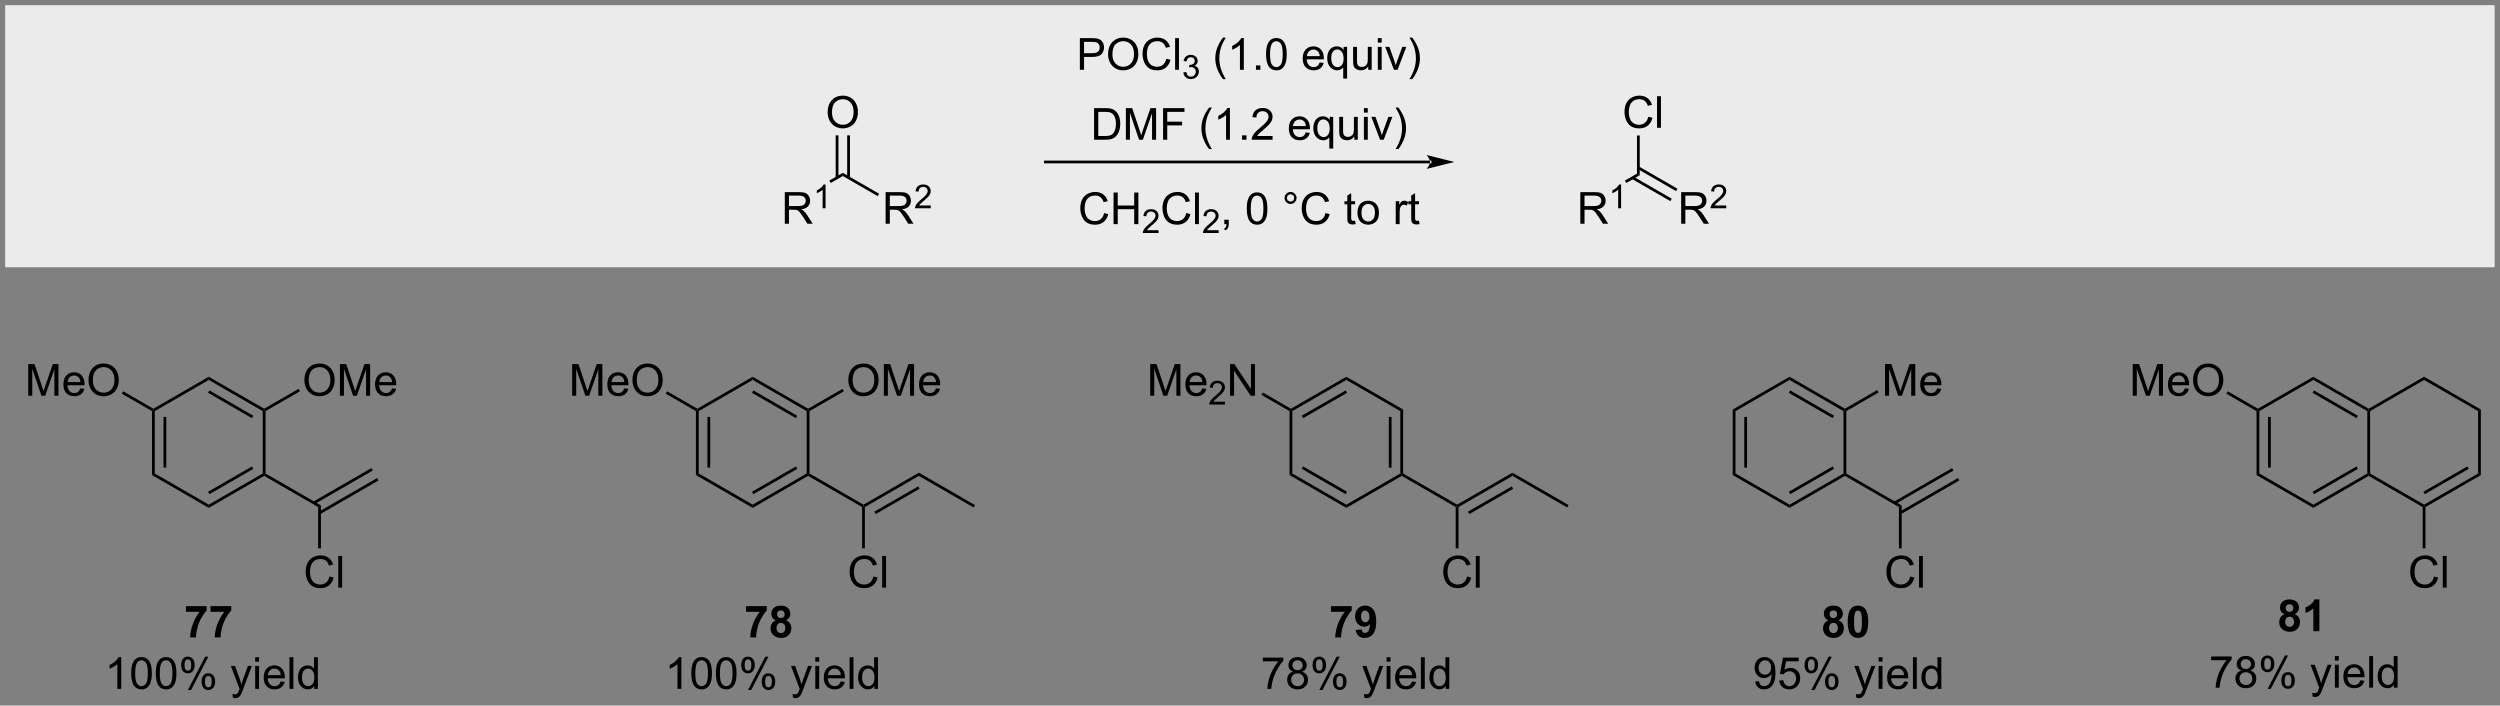 <?xml version="1.0" encoding="UTF-8"?>
<!DOCTYPE svg PUBLIC '-//W3C//DTD SVG 1.0//EN'
          'http://www.w3.org/TR/2001/REC-SVG-20010904/DTD/svg10.dtd'>
<svg stroke-dasharray="none" shape-rendering="auto" xmlns="http://www.w3.org/2000/svg" font-family="'Dialog'" text-rendering="auto" width="1024" fill-opacity="1" color-interpolation="auto" color-rendering="auto" preserveAspectRatio="xMidYMid meet" font-size="12px" viewBox="0 0 1024 289" fill="black" xmlns:xlink="http://www.w3.org/1999/xlink" stroke="black" image-rendering="auto" stroke-miterlimit="10" stroke-linecap="square" stroke-linejoin="miter" font-style="normal" stroke-width="1" height="289" stroke-dashoffset="0" font-weight="normal" stroke-opacity="1"
><rect x="0" y="0" width="1024" height="289" fill="#808080" stroke="none"/><!--Generated by the Batik Graphics2D SVG Generator--><defs id="genericDefs"
  /><g
  ><defs id="defs1"
    ><clipPath clipPathUnits="userSpaceOnUse" id="clipPath1"
      ><path d="M1.032 1.032 L463.356 1.032 L463.356 131.155 L1.032 131.155 L1.032 1.032 Z"
      /></clipPath
      ><clipPath clipPathUnits="userSpaceOnUse" id="clipPath2"
      ><path d="M-1.996 19.959 L-1.996 146.465 L447.474 146.465 L447.474 19.959 Z"
      /></clipPath
    ></defs
    ><g fill="rgb(235,235,235)" transform="scale(2.215,2.215) translate(-1.032,-1.032) matrix(1.029,0,0,1.029,3.084,-19.498)" stroke="rgb(235,235,235)"
    ><path d="M-0.774 21.181 L446.251 21.181 L446.251 67.747 L-0.774 67.747 Z" stroke="none" clip-path="url(#clipPath2)"
    /></g
    ><g fill="rgb(235,235,235)" stroke-width="0.5" transform="matrix(2.278,0,0,2.278,4.547,-45.471)" stroke="rgb(235,235,235)"
    ><path fill="none" d="M-0.774 21.181 L446.251 21.181 L446.251 67.747 L-0.774 67.747 Z" clip-path="url(#clipPath2)"
    /></g
    ><g fill="rgb(235,235,235)" stroke-width="0.5" transform="matrix(2.278,0,0,2.278,4.547,-45.471)" stroke="rgb(235,235,235)"
    ><path fill="none" d="M-0.774 21.181 L446.251 21.181 L446.251 67.747 L-0.774 67.747 Z" clip-path="url(#clipPath2)"
    /></g
    ><g transform="matrix(2.278,0,0,2.278,4.547,-45.471)"
    ><path d="M255.134 49.334 L255.134 49.334 L185.969 49.334 L185.719 49.334 L185.719 48.834 L185.969 48.834 L255.134 48.834 L255.384 48.834 L255.384 49.334 ZM259.509 49.084 L254.509 47.834 C254.509 47.834 255.134 48.537 255.134 49.084 C255.134 49.631 254.509 50.334 254.509 50.334 Z" stroke="none" clip-path="url(#clipPath2)"
    /></g
    ><g transform="matrix(2.278,0,0,2.278,4.547,-45.471)"
    ><path d="M192.171 32.513 L192.171 26.822 L194.319 26.822 Q194.886 26.822 195.184 26.877 Q195.603 26.946 195.885 27.143 Q196.17 27.337 196.343 27.692 Q196.517 28.044 196.517 28.468 Q196.517 29.193 196.053 29.697 Q195.593 30.199 194.384 30.199 L192.924 30.199 L192.924 32.513 L192.171 32.513 ZM192.924 29.527 L194.397 29.527 Q195.127 29.527 195.432 29.255 Q195.74 28.983 195.74 28.491 Q195.74 28.134 195.559 27.881 Q195.378 27.625 195.083 27.544 Q194.894 27.492 194.381 27.492 L192.924 27.492 L192.924 29.527 ZM197.246 29.741 Q197.246 28.323 198.007 27.523 Q198.768 26.721 199.971 26.721 Q200.758 26.721 201.389 27.099 Q202.024 27.474 202.355 28.147 Q202.689 28.82 202.689 29.674 Q202.689 30.541 202.339 31.224 Q201.99 31.907 201.348 32.259 Q200.709 32.611 199.966 32.611 Q199.164 32.611 198.53 32.223 Q197.898 31.832 197.572 31.162 Q197.246 30.489 197.246 29.741 ZM198.023 29.752 Q198.023 30.782 198.574 31.374 Q199.128 31.964 199.964 31.964 Q200.812 31.964 201.361 31.367 Q201.912 30.769 201.912 29.672 Q201.912 28.975 201.677 28.458 Q201.441 27.94 200.988 27.655 Q200.538 27.368 199.974 27.368 Q199.174 27.368 198.597 27.919 Q198.023 28.468 198.023 29.752 ZM207.718 30.518 L208.471 30.707 Q208.236 31.636 207.62 32.125 Q207.004 32.611 206.116 32.611 Q205.195 32.611 204.618 32.236 Q204.043 31.861 203.741 31.152 Q203.44 30.44 203.44 29.625 Q203.44 28.735 203.779 28.075 Q204.121 27.412 204.747 27.068 Q205.374 26.724 206.127 26.724 Q206.981 26.724 207.563 27.159 Q208.145 27.593 208.375 28.383 L207.633 28.556 Q207.436 27.935 207.058 27.653 Q206.683 27.368 206.111 27.368 Q205.456 27.368 205.014 27.684 Q204.574 27.997 204.395 28.528 Q204.217 29.058 204.217 29.62 Q204.217 30.347 204.429 30.888 Q204.641 31.429 205.086 31.698 Q205.534 31.964 206.054 31.964 Q206.686 31.964 207.123 31.599 Q207.563 31.235 207.718 30.518 ZM209.296 32.513 L209.296 26.822 L209.994 26.822 L209.994 32.513 L209.296 32.513 Z" stroke="none" clip-path="url(#clipPath2)"
    /></g
    ><g transform="matrix(2.278,0,0,2.278,4.547,-45.471)"
    ><path d="M210.773 32.975 L211.297 32.906 Q211.388 33.352 211.603 33.548 Q211.821 33.744 212.133 33.744 Q212.502 33.744 212.756 33.488 Q213.012 33.231 213.012 32.853 Q213.012 32.492 212.775 32.259 Q212.541 32.024 212.176 32.024 Q212.028 32.024 211.807 32.083 L211.865 31.622 Q211.918 31.628 211.949 31.628 Q212.285 31.628 212.552 31.454 Q212.82 31.279 212.82 30.914 Q212.82 30.627 212.624 30.439 Q212.43 30.248 212.121 30.248 Q211.815 30.248 211.611 30.441 Q211.407 30.633 211.349 31.017 L210.825 30.924 Q210.922 30.396 211.262 30.107 Q211.603 29.817 212.11 29.817 Q212.459 29.817 212.752 29.967 Q213.047 30.116 213.202 30.376 Q213.358 30.635 213.358 30.926 Q213.358 31.203 213.208 31.43 Q213.061 31.657 212.77 31.791 Q213.148 31.879 213.358 32.154 Q213.567 32.428 213.567 32.841 Q213.567 33.4 213.16 33.791 Q212.752 34.179 212.129 34.179 Q211.568 34.179 211.196 33.845 Q210.825 33.509 210.773 32.975 Z" stroke="none" clip-path="url(#clipPath2)"
    /></g
    ><g transform="matrix(2.278,0,0,2.278,4.547,-45.471)"
    ><path d="M217.902 34.187 Q217.323 33.458 216.922 32.479 Q216.523 31.498 216.523 30.451 Q216.523 29.527 216.823 28.68 Q217.173 27.7 217.902 26.724 L218.402 26.724 Q217.933 27.531 217.781 27.878 Q217.545 28.414 217.408 28.996 Q217.242 29.721 217.242 30.456 Q217.242 32.322 218.402 34.187 L217.902 34.187 ZM221.652 32.513 L220.953 32.513 L220.953 28.059 Q220.7 28.3 220.291 28.541 Q219.882 28.781 219.556 28.903 L219.556 28.227 Q220.141 27.951 220.578 27.56 Q221.018 27.166 221.202 26.799 L221.652 26.799 L221.652 32.513 ZM223.833 32.513 L223.833 31.716 L224.63 31.716 L224.63 32.513 L223.833 32.513 ZM225.65 29.705 Q225.65 28.696 225.857 28.082 Q226.065 27.467 226.474 27.133 Q226.885 26.799 227.506 26.799 Q227.964 26.799 228.308 26.983 Q228.655 27.166 228.88 27.516 Q229.105 27.863 229.232 28.362 Q229.362 28.859 229.362 29.705 Q229.362 30.707 229.155 31.323 Q228.95 31.939 228.539 32.275 Q228.13 32.611 227.506 32.611 Q226.683 32.611 226.212 32.019 Q225.65 31.31 225.65 29.705 ZM226.367 29.705 Q226.367 31.108 226.696 31.571 Q227.025 32.034 227.506 32.034 Q227.987 32.034 228.313 31.568 Q228.642 31.103 228.642 29.705 Q228.642 28.3 228.313 27.839 Q227.987 27.376 227.498 27.376 Q227.017 27.376 226.73 27.785 Q226.367 28.305 226.367 29.705 ZM235.296 31.185 L236.018 31.273 Q235.847 31.907 235.384 32.257 Q234.923 32.606 234.206 32.606 Q233.3 32.606 232.77 32.05 Q232.242 31.491 232.242 30.487 Q232.242 29.446 232.778 28.872 Q233.313 28.297 234.167 28.297 Q234.993 28.297 235.516 28.861 Q236.041 29.423 236.041 30.443 Q236.041 30.505 236.038 30.629 L232.964 30.629 Q233.003 31.31 233.347 31.672 Q233.694 32.032 234.209 32.032 Q234.594 32.032 234.866 31.83 Q235.138 31.628 235.296 31.185 ZM233.003 30.055 L235.303 30.055 Q235.257 29.534 235.039 29.276 Q234.706 28.872 234.175 28.872 Q233.694 28.872 233.365 29.195 Q233.036 29.516 233.003 30.055 ZM239.523 34.094 L239.523 32.073 Q239.36 32.303 239.067 32.456 Q238.775 32.606 238.444 32.606 Q237.711 32.606 237.181 32.021 Q236.65 31.434 236.65 30.412 Q236.65 29.791 236.865 29.299 Q237.083 28.805 237.491 28.551 Q237.9 28.297 238.389 28.297 Q239.155 28.297 239.593 28.942 L239.593 28.39 L240.222 28.39 L240.222 34.094 L239.523 34.094 ZM237.37 30.44 Q237.37 31.235 237.704 31.633 Q238.037 32.032 238.503 32.032 Q238.948 32.032 239.269 31.654 Q239.593 31.273 239.593 30.502 Q239.593 29.679 239.254 29.265 Q238.915 28.849 238.457 28.849 Q238.001 28.849 237.685 29.234 Q237.37 29.62 237.37 30.44 ZM244.019 32.513 L244.019 31.907 Q243.538 32.606 242.71 32.606 Q242.345 32.606 242.029 32.466 Q241.714 32.327 241.558 32.114 Q241.406 31.902 241.344 31.597 Q241.302 31.39 241.302 30.945 L241.302 28.39 L242.001 28.39 L242.001 30.676 Q242.001 31.224 242.042 31.413 Q242.109 31.69 242.322 31.848 Q242.536 32.003 242.85 32.003 Q243.165 32.003 243.44 31.843 Q243.717 31.682 243.83 31.405 Q243.944 31.126 243.944 30.598 L243.944 28.39 L244.643 28.39 L244.643 32.513 L244.019 32.513 ZM245.742 27.625 L245.742 26.822 L246.44 26.822 L246.44 27.625 L245.742 27.625 ZM245.742 32.513 L245.742 28.39 L246.44 28.39 L246.44 32.513 L245.742 32.513 ZM248.649 32.513 L247.081 28.39 L247.818 28.39 L248.703 30.859 Q248.848 31.258 248.967 31.69 Q249.061 31.364 249.229 30.906 L250.145 28.39 L250.862 28.39 L249.301 32.513 L248.649 32.513 ZM251.938 34.187 L251.436 34.187 Q252.598 32.322 252.598 30.456 Q252.598 29.726 252.43 29.006 Q252.298 28.424 252.062 27.888 Q251.91 27.539 251.436 26.724 L251.938 26.724 Q252.668 27.7 253.017 28.68 Q253.315 29.527 253.315 30.451 Q253.315 31.498 252.914 32.479 Q252.513 33.458 251.938 34.187 Z" stroke="none" clip-path="url(#clipPath2)"
    /></g
    ><g transform="matrix(2.278,0,0,2.278,4.547,-45.471)"
    ><path d="M139.116 60.195 L139.116 54.505 L141.639 54.505 Q142.4 54.505 142.796 54.657 Q143.192 54.81 143.427 55.198 Q143.665 55.586 143.665 56.057 Q143.665 56.663 143.272 57.08 Q142.881 57.493 142.061 57.605 Q142.361 57.75 142.516 57.889 Q142.845 58.192 143.14 58.645 L144.131 60.195 L143.184 60.195 L142.431 59.01 Q142.1 58.498 141.885 58.226 Q141.673 57.954 141.504 57.846 Q141.336 57.737 141.16 57.695 Q141.033 57.667 140.741 57.667 L139.869 57.667 L139.869 60.195 L139.116 60.195 ZM139.869 57.015 L141.486 57.015 Q142.004 57.015 142.294 56.909 Q142.586 56.803 142.736 56.567 Q142.889 56.332 142.889 56.057 Q142.889 55.654 142.594 55.395 Q142.301 55.133 141.67 55.133 L139.869 55.133 L139.869 57.015 Z" stroke="none" clip-path="url(#clipPath2)"
    /></g
    ><g transform="matrix(2.278,0,0,2.278,4.547,-45.471)"
    ><path d="M146.444 57.413 L145.92 57.413 L145.92 54.072 Q145.73 54.253 145.423 54.434 Q145.116 54.614 144.872 54.705 L144.872 54.199 Q145.31 53.991 145.638 53.698 Q145.968 53.403 146.106 53.127 L146.444 53.127 L146.444 57.413 Z" stroke="none" clip-path="url(#clipPath2)"
    /></g
    ><g transform="matrix(2.278,0,0,2.278,4.547,-45.471)"
    ><path d="M147.379 52.862 L147.129 52.429 L149.549 51.032 L149.549 51.609 Z" stroke="none" clip-path="url(#clipPath2)"
    /></g
    ><g transform="matrix(2.278,0,0,2.278,4.547,-45.471)"
    ><path d="M157.246 60.195 L157.246 54.505 L159.769 54.505 Q160.53 54.505 160.926 54.657 Q161.322 54.81 161.557 55.198 Q161.795 55.586 161.795 56.057 Q161.795 56.663 161.402 57.08 Q161.011 57.493 160.191 57.605 Q160.491 57.75 160.646 57.889 Q160.975 58.192 161.27 58.645 L162.261 60.195 L161.314 60.195 L160.561 59.01 Q160.23 58.498 160.015 58.226 Q159.803 57.954 159.635 57.846 Q159.466 57.737 159.29 57.695 Q159.163 57.667 158.871 57.667 L157.999 57.667 L157.999 60.195 L157.246 60.195 ZM157.999 57.015 L159.616 57.015 Q160.134 57.015 160.424 56.909 Q160.716 56.803 160.866 56.567 Q161.019 56.332 161.019 56.057 Q161.019 55.654 160.724 55.395 Q160.432 55.133 159.8 55.133 L157.999 55.133 L157.999 57.015 Z" stroke="none" clip-path="url(#clipPath2)"
    /></g
    ><g transform="matrix(2.278,0,0,2.278,4.547,-45.471)"
    ><path d="M165.355 56.908 L165.355 57.413 L162.532 57.413 Q162.527 57.223 162.595 57.048 Q162.701 56.761 162.938 56.481 Q163.177 56.202 163.625 55.835 Q164.32 55.264 164.565 54.93 Q164.809 54.596 164.809 54.3 Q164.809 53.989 164.586 53.776 Q164.365 53.56 164.006 53.56 Q163.627 53.56 163.4 53.787 Q163.173 54.014 163.171 54.416 L162.631 54.362 Q162.688 53.758 163.049 53.444 Q163.41 53.127 164.017 53.127 Q164.632 53.127 164.99 53.469 Q165.349 53.809 165.349 54.311 Q165.349 54.567 165.244 54.816 Q165.139 55.062 164.894 55.336 Q164.652 55.61 164.087 56.087 Q163.615 56.483 163.482 56.625 Q163.348 56.767 163.26 56.908 L165.355 56.908 Z" stroke="none" clip-path="url(#clipPath2)"
    /></g
    ><g transform="matrix(2.278,0,0,2.278,4.547,-45.471)"
    ><path d="M149.549 51.609 L149.549 51.032 L156.07 54.796 L155.82 55.229 Z" stroke="none" clip-path="url(#clipPath2)"
    /></g
    ><g transform="matrix(2.278,0,0,2.278,4.547,-45.471)"
    ><path d="M146.823 40.174 Q146.823 38.755 147.584 37.956 Q148.345 37.154 149.548 37.154 Q150.335 37.154 150.966 37.531 Q151.601 37.907 151.932 38.58 Q152.266 39.252 152.266 40.106 Q152.266 40.973 151.916 41.657 Q151.567 42.34 150.925 42.692 Q150.286 43.044 149.543 43.044 Q148.741 43.044 148.107 42.656 Q147.475 42.265 147.149 41.594 Q146.823 40.922 146.823 40.174 ZM147.6 40.184 Q147.6 41.214 148.151 41.807 Q148.705 42.397 149.541 42.397 Q150.389 42.397 150.938 41.799 Q151.489 41.201 151.489 40.104 Q151.489 39.408 151.254 38.89 Q151.018 38.373 150.565 38.088 Q150.115 37.801 149.551 37.801 Q148.751 37.801 148.174 38.352 Q147.6 38.9 147.6 40.184 Z" stroke="none" clip-path="url(#clipPath2)"
    /></g
    ><g transform="matrix(2.278,0,0,2.278,4.547,-45.471)"
    ><path d="M150.834 51.918 L150.834 44.299 L150.334 44.299 L150.334 51.918 ZM148.764 51.918 L148.764 44.299 L148.264 44.299 L148.264 51.918 Z" stroke="none" clip-path="url(#clipPath2)"
    /></g
    ><g transform="matrix(2.278,0,0,2.278,4.547,-45.471)"
    ><path d="M282.158 60.195 L282.158 54.505 L284.682 54.505 Q285.442 54.505 285.838 54.657 Q286.234 54.81 286.47 55.198 Q286.708 55.586 286.708 56.057 Q286.708 56.663 286.314 57.08 Q285.924 57.493 285.103 57.605 Q285.404 57.75 285.559 57.889 Q285.887 58.192 286.183 58.645 L287.174 60.195 L286.226 60.195 L285.473 59.01 Q285.142 58.498 284.927 58.226 Q284.715 57.954 284.547 57.846 Q284.379 57.737 284.203 57.695 Q284.076 57.667 283.784 57.667 L282.911 57.667 L282.911 60.195 L282.158 60.195 ZM282.911 57.015 L284.529 57.015 Q285.046 57.015 285.336 56.909 Q285.629 56.803 285.779 56.567 Q285.931 56.332 285.931 56.057 Q285.931 55.654 285.636 55.395 Q285.344 55.133 284.712 55.133 L282.911 55.133 L282.911 57.015 Z" stroke="none" clip-path="url(#clipPath2)"
    /></g
    ><g transform="matrix(2.278,0,0,2.278,4.547,-45.471)"
    ><path d="M289.486 57.413 L288.962 57.413 L288.962 54.072 Q288.772 54.253 288.466 54.434 Q288.159 54.614 287.914 54.705 L287.914 54.199 Q288.353 53.991 288.681 53.698 Q289.011 53.403 289.149 53.127 L289.486 53.127 L289.486 57.413 Z" stroke="none" clip-path="url(#clipPath2)"
    /></g
    ><g transform="matrix(2.278,0,0,2.278,4.547,-45.471)"
    ><path d="M290.422 52.862 L290.172 52.429 L292.342 51.176 L292.842 51.465 Z" stroke="none" clip-path="url(#clipPath2)"
    /></g
    ><g transform="matrix(2.278,0,0,2.278,4.547,-45.471)"
    ><path d="M300.288 60.195 L300.288 54.505 L302.812 54.505 Q303.572 54.505 303.968 54.657 Q304.364 54.81 304.6 55.198 Q304.838 55.586 304.838 56.057 Q304.838 56.663 304.445 57.08 Q304.054 57.493 303.233 57.605 Q303.534 57.75 303.689 57.889 Q304.018 58.192 304.313 58.645 L305.304 60.195 L304.357 60.195 L303.603 59.01 Q303.272 58.498 303.058 58.226 Q302.845 57.954 302.677 57.846 Q302.509 57.737 302.333 57.695 Q302.206 57.667 301.914 57.667 L301.041 57.667 L301.041 60.195 L300.288 60.195 ZM301.041 57.015 L302.659 57.015 Q303.176 57.015 303.466 56.909 Q303.759 56.803 303.909 56.567 Q304.062 56.332 304.062 56.057 Q304.062 55.654 303.767 55.395 Q303.474 55.133 302.843 55.133 L301.041 55.133 L301.041 57.015 Z" stroke="none" clip-path="url(#clipPath2)"
    /></g
    ><g transform="matrix(2.278,0,0,2.278,4.547,-45.471)"
    ><path d="M308.397 56.908 L308.397 57.413 L305.575 57.413 Q305.569 57.223 305.637 57.048 Q305.744 56.761 305.981 56.481 Q306.219 56.202 306.668 55.835 Q307.363 55.264 307.607 54.93 Q307.852 54.596 307.852 54.3 Q307.852 53.989 307.628 53.776 Q307.407 53.56 307.048 53.56 Q306.67 53.56 306.442 53.787 Q306.215 54.014 306.214 54.416 L305.674 54.362 Q305.73 53.758 306.091 53.444 Q306.452 53.127 307.06 53.127 Q307.675 53.127 308.032 53.469 Q308.391 53.809 308.391 54.311 Q308.391 54.567 308.286 54.816 Q308.182 55.062 307.937 55.336 Q307.694 55.61 307.13 56.087 Q306.658 56.483 306.524 56.625 Q306.39 56.767 306.303 56.908 L308.397 56.908 Z" stroke="none" clip-path="url(#clipPath2)"
    /></g
    ><g transform="matrix(2.278,0,0,2.278,4.547,-45.471)"
    ><path d="M291.432 52.134 L298.345 56.126 L298.595 55.693 L291.682 51.701 ZM292.467 50.342 L299.38 54.333 L299.63 53.9 L292.717 49.909 Z" stroke="none" clip-path="url(#clipPath2)"
    /></g
    ><g transform="matrix(2.278,0,0,2.278,4.547,-45.471)"
    ><path d="M294.377 40.95 L295.13 41.139 Q294.894 42.068 294.278 42.557 Q293.662 43.044 292.775 43.044 Q291.853 43.044 291.276 42.668 Q290.702 42.293 290.399 41.584 Q290.099 40.872 290.099 40.057 Q290.099 39.167 290.438 38.507 Q290.779 37.845 291.406 37.5 Q292.032 37.156 292.785 37.156 Q293.639 37.156 294.221 37.591 Q294.804 38.026 295.034 38.815 L294.291 38.988 Q294.095 38.367 293.717 38.085 Q293.341 37.801 292.77 37.801 Q292.115 37.801 291.672 38.116 Q291.232 38.429 291.054 38.96 Q290.875 39.49 290.875 40.052 Q290.875 40.779 291.087 41.32 Q291.3 41.861 291.745 42.13 Q292.192 42.397 292.713 42.397 Q293.344 42.397 293.781 42.032 Q294.221 41.667 294.377 40.95 ZM295.954 42.945 L295.954 37.255 L296.653 37.255 L296.653 42.945 L295.954 42.945 Z" stroke="none" clip-path="url(#clipPath2)"
    /></g
    ><g transform="matrix(2.278,0,0,2.278,4.547,-45.471)"
    ><path d="M292.842 51.465 L292.342 51.176 L292.342 44.316 L292.842 44.316 Z" stroke="none" clip-path="url(#clipPath2)"
    /></g
    ><g transform="matrix(2.278,0,0,2.278,4.547,-45.471)"
    ><path d="M196.526 58.27 L197.279 58.459 Q197.043 59.388 196.428 59.877 Q195.812 60.363 194.924 60.363 Q194.003 60.363 193.425 59.988 Q192.851 59.613 192.548 58.904 Q192.248 58.192 192.248 57.377 Q192.248 56.486 192.587 55.827 Q192.929 55.164 193.555 54.82 Q194.181 54.476 194.934 54.476 Q195.788 54.476 196.371 54.91 Q196.953 55.345 197.183 56.135 L196.44 56.308 Q196.244 55.687 195.866 55.405 Q195.491 55.12 194.919 55.12 Q194.264 55.12 193.821 55.436 Q193.381 55.749 193.203 56.279 Q193.024 56.81 193.024 57.371 Q193.024 58.099 193.237 58.64 Q193.449 59.181 193.894 59.45 Q194.342 59.716 194.862 59.716 Q195.493 59.716 195.931 59.351 Q196.371 58.986 196.526 58.27 ZM198.23 60.265 L198.23 54.574 L198.983 54.574 L198.983 56.911 L201.941 56.911 L201.941 54.574 L202.694 54.574 L202.694 60.265 L201.941 60.265 L201.941 57.581 L198.983 57.581 L198.983 60.265 L198.23 60.265 Z" stroke="none" clip-path="url(#clipPath2)"
    /></g
    ><g transform="matrix(2.278,0,0,2.278,4.547,-45.471)"
    ><path d="M206.319 61.35 L206.319 61.855 L203.497 61.855 Q203.491 61.665 203.559 61.49 Q203.666 61.203 203.903 60.923 Q204.141 60.644 204.59 60.277 Q205.285 59.706 205.529 59.372 Q205.774 59.038 205.774 58.742 Q205.774 58.431 205.55 58.218 Q205.329 58.002 204.97 58.002 Q204.592 58.002 204.365 58.229 Q204.137 58.456 204.136 58.858 L203.596 58.804 Q203.652 58.2 204.013 57.886 Q204.374 57.569 204.982 57.569 Q205.597 57.569 205.954 57.911 Q206.313 58.251 206.313 58.753 Q206.313 59.009 206.208 59.258 Q206.104 59.504 205.859 59.778 Q205.617 60.052 205.052 60.529 Q204.58 60.925 204.446 61.067 Q204.312 61.209 204.225 61.35 L206.319 61.35 Z" stroke="none" clip-path="url(#clipPath2)"
    /></g
    ><g transform="matrix(2.278,0,0,2.278,4.547,-45.471)"
    ><path d="M211.301 58.27 L212.054 58.459 Q211.819 59.388 211.203 59.877 Q210.587 60.363 209.699 60.363 Q208.778 60.363 208.201 59.988 Q207.626 59.613 207.323 58.904 Q207.023 58.192 207.023 57.377 Q207.023 56.486 207.362 55.827 Q207.704 55.164 208.33 54.82 Q208.956 54.476 209.709 54.476 Q210.564 54.476 211.146 54.91 Q211.728 55.345 211.958 56.135 L211.216 56.308 Q211.019 55.687 210.641 55.405 Q210.266 55.12 209.694 55.12 Q209.039 55.12 208.597 55.436 Q208.157 55.749 207.978 56.279 Q207.8 56.81 207.8 57.371 Q207.8 58.099 208.012 58.64 Q208.224 59.181 208.669 59.45 Q209.117 59.716 209.637 59.716 Q210.268 59.716 210.706 59.351 Q211.146 58.986 211.301 58.27 ZM212.878 60.265 L212.878 54.574 L213.577 54.574 L213.577 60.265 L212.878 60.265 Z" stroke="none" clip-path="url(#clipPath2)"
    /></g
    ><g transform="matrix(2.278,0,0,2.278,4.547,-45.471)"
    ><path d="M217.126 61.35 L217.126 61.855 L214.304 61.855 Q214.298 61.665 214.366 61.49 Q214.472 61.203 214.709 60.923 Q214.948 60.644 215.396 60.277 Q216.091 59.706 216.336 59.372 Q216.58 59.038 216.58 58.742 Q216.58 58.431 216.357 58.218 Q216.136 58.002 215.777 58.002 Q215.398 58.002 215.171 58.229 Q214.944 58.456 214.942 58.858 L214.403 58.804 Q214.459 58.2 214.82 57.886 Q215.181 57.569 215.788 57.569 Q216.404 57.569 216.761 57.911 Q217.12 58.251 217.12 58.753 Q217.12 59.009 217.015 59.258 Q216.91 59.504 216.666 59.778 Q216.423 60.052 215.858 60.529 Q215.387 60.925 215.253 61.067 Q215.119 61.209 215.031 61.35 L217.126 61.35 Z" stroke="none" clip-path="url(#clipPath2)"
    /></g
    ><g transform="matrix(2.278,0,0,2.278,4.547,-45.471)"
    ><path d="M218.14 60.265 L218.14 59.468 L218.938 59.468 L218.938 60.265 Q218.938 60.705 218.782 60.974 Q218.627 61.243 218.288 61.391 L218.094 61.093 Q218.316 60.995 218.42 60.806 Q218.526 60.619 218.536 60.265 L218.14 60.265 ZM222.183 57.457 Q222.183 56.448 222.39 55.834 Q222.597 55.218 223.006 54.885 Q223.417 54.551 224.038 54.551 Q224.496 54.551 224.84 54.734 Q225.187 54.918 225.412 55.268 Q225.637 55.614 225.764 56.114 Q225.894 56.611 225.894 57.457 Q225.894 58.459 225.687 59.074 Q225.482 59.69 225.071 60.027 Q224.662 60.363 224.038 60.363 Q223.215 60.363 222.744 59.77 Q222.183 59.061 222.183 57.457 ZM222.899 57.457 Q222.899 58.86 223.228 59.323 Q223.557 59.786 224.038 59.786 Q224.519 59.786 224.846 59.32 Q225.174 58.854 225.174 57.457 Q225.174 56.052 224.846 55.591 Q224.519 55.128 224.03 55.128 Q223.549 55.128 223.262 55.537 Q222.899 56.057 222.899 57.457 ZM228.978 55.552 Q228.978 55.105 229.294 54.791 Q229.613 54.476 230.055 54.476 Q230.505 54.476 230.819 54.791 Q231.134 55.105 231.134 55.552 Q231.134 55.997 230.816 56.316 Q230.5 56.631 230.055 56.631 Q229.613 56.631 229.294 56.318 Q228.978 56.002 228.978 55.552 ZM229.403 55.552 Q229.403 55.824 229.594 56.016 Q229.786 56.207 230.058 56.207 Q230.327 56.207 230.518 56.016 Q230.71 55.824 230.71 55.552 Q230.71 55.281 230.518 55.089 Q230.327 54.895 230.058 54.895 Q229.786 54.895 229.594 55.089 Q229.403 55.281 229.403 55.552 ZM236.335 58.27 L237.088 58.459 Q236.852 59.388 236.236 59.877 Q235.62 60.363 234.733 60.363 Q233.811 60.363 233.234 59.988 Q232.66 59.613 232.357 58.904 Q232.057 58.192 232.057 57.377 Q232.057 56.486 232.396 55.827 Q232.737 55.164 233.364 54.82 Q233.99 54.476 234.743 54.476 Q235.597 54.476 236.179 54.91 Q236.762 55.345 236.992 56.135 L236.249 56.308 Q236.053 55.687 235.675 55.405 Q235.299 55.12 234.727 55.12 Q234.073 55.12 233.63 55.436 Q233.19 55.749 233.012 56.279 Q232.833 56.81 232.833 57.371 Q232.833 58.099 233.045 58.64 Q233.258 59.181 233.703 59.45 Q234.15 59.716 234.671 59.716 Q235.302 59.716 235.739 59.351 Q236.179 58.986 236.335 58.27 ZM241.66 59.639 L241.761 60.257 Q241.466 60.319 241.233 60.319 Q240.853 60.319 240.643 60.2 Q240.434 60.078 240.348 59.882 Q240.263 59.685 240.263 59.056 L240.263 56.686 L239.751 56.686 L239.751 56.142 L240.263 56.142 L240.263 55.12 L240.959 54.701 L240.959 56.142 L241.66 56.142 L241.66 56.686 L240.959 56.686 L240.959 59.095 Q240.959 59.395 240.995 59.481 Q241.032 59.566 241.114 59.618 Q241.2 59.667 241.355 59.667 Q241.471 59.667 241.66 59.639 ZM242.084 58.202 Q242.084 57.058 242.72 56.507 Q243.253 56.049 244.017 56.049 Q244.868 56.049 245.406 56.605 Q245.947 57.162 245.947 58.145 Q245.947 58.94 245.707 59.398 Q245.469 59.853 245.013 60.107 Q244.558 60.358 244.017 60.358 Q243.152 60.358 242.617 59.804 Q242.084 59.248 242.084 58.202 ZM242.803 58.202 Q242.803 58.994 243.147 59.39 Q243.494 59.783 244.017 59.783 Q244.537 59.783 244.881 59.388 Q245.228 58.992 245.228 58.179 Q245.228 57.416 244.881 57.022 Q244.534 56.626 244.017 56.626 Q243.494 56.626 243.147 57.02 Q242.803 57.41 242.803 58.202 ZM248.967 60.265 L248.967 56.142 L249.596 56.142 L249.596 56.766 Q249.837 56.329 250.039 56.189 Q250.243 56.049 250.489 56.049 Q250.841 56.049 251.206 56.274 L250.965 56.921 Q250.709 56.771 250.453 56.771 Q250.225 56.771 250.041 56.908 Q249.86 57.045 249.782 57.291 Q249.666 57.664 249.666 58.106 L249.666 60.265 L248.967 60.265 ZM253.147 59.639 L253.248 60.257 Q252.953 60.319 252.72 60.319 Q252.339 60.319 252.13 60.2 Q251.92 60.078 251.835 59.882 Q251.749 59.685 251.749 59.056 L251.749 56.686 L251.237 56.686 L251.237 56.142 L251.749 56.142 L251.749 55.12 L252.446 54.701 L252.446 56.142 L253.147 56.142 L253.147 56.686 L252.446 56.686 L252.446 59.095 Q252.446 59.395 252.482 59.481 Q252.518 59.566 252.601 59.618 Q252.686 59.667 252.841 59.667 Q252.958 59.667 253.147 59.639 Z" stroke="none" clip-path="url(#clipPath2)"
    /></g
    ><g transform="matrix(2.278,0,0,2.278,4.547,-45.471)"
    ><path d="M3.079 91.114 L3.079 85.424 L4.213 85.424 L5.561 89.453 Q5.747 90.014 5.833 90.294 Q5.928 89.983 6.135 89.383 L7.497 85.424 L8.511 85.424 L8.511 91.114 L7.784 91.114 L7.784 86.35 L6.13 91.114 L5.452 91.114 L3.806 86.27 L3.806 91.114 L3.079 91.114 ZM12.458 89.787 L13.18 89.875 Q13.009 90.509 12.546 90.858 Q12.085 91.207 11.368 91.207 Q10.462 91.207 9.932 90.651 Q9.404 90.092 9.404 89.088 Q9.404 88.048 9.94 87.473 Q10.475 86.899 11.329 86.899 Q12.155 86.899 12.678 87.463 Q13.203 88.024 13.203 89.044 Q13.203 89.106 13.2 89.23 L10.126 89.23 Q10.165 89.911 10.509 90.273 Q10.856 90.633 11.371 90.633 Q11.756 90.633 12.028 90.431 Q12.3 90.229 12.458 89.787 ZM10.165 88.656 L12.465 88.656 Q12.419 88.136 12.201 87.877 Q11.867 87.473 11.337 87.473 Q10.856 87.473 10.527 87.797 Q10.198 88.118 10.165 88.656 ZM13.918 88.343 Q13.918 86.924 14.679 86.125 Q15.44 85.323 16.643 85.323 Q17.43 85.323 18.062 85.7 Q18.696 86.076 19.027 86.749 Q19.361 87.421 19.361 88.275 Q19.361 89.142 19.011 89.826 Q18.662 90.509 18.02 90.861 Q17.381 91.213 16.638 91.213 Q15.836 91.213 15.202 90.825 Q14.571 90.434 14.245 89.763 Q13.918 89.091 13.918 88.343 ZM14.695 88.353 Q14.695 89.383 15.246 89.976 Q15.8 90.566 16.636 90.566 Q17.485 90.566 18.033 89.968 Q18.584 89.37 18.584 88.273 Q18.584 87.577 18.349 87.059 Q18.113 86.541 17.66 86.257 Q17.21 85.97 16.646 85.97 Q15.846 85.97 15.269 86.521 Q14.695 87.069 14.695 88.353 Z" stroke="none" clip-path="url(#clipPath2)"
    /></g
    ><g transform="matrix(2.278,0,0,2.278,4.547,-45.471)"
    ><path d="M52.734 88.343 Q52.734 86.924 53.495 86.125 Q54.256 85.323 55.459 85.323 Q56.246 85.323 56.878 85.7 Q57.512 86.076 57.843 86.749 Q58.177 87.421 58.177 88.275 Q58.177 89.142 57.827 89.826 Q57.478 90.509 56.836 90.861 Q56.197 91.213 55.454 91.213 Q54.652 91.213 54.018 90.825 Q53.386 90.434 53.06 89.763 Q52.734 89.091 52.734 88.343 ZM53.511 88.353 Q53.511 89.383 54.062 89.976 Q54.616 90.566 55.452 90.566 Q56.3 90.566 56.849 89.968 Q57.4 89.37 57.4 88.273 Q57.4 87.577 57.165 87.059 Q56.929 86.541 56.477 86.257 Q56.026 85.97 55.462 85.97 Q54.662 85.97 54.085 86.521 Q53.511 87.069 53.511 88.353 ZM59.123 91.114 L59.123 85.424 L60.256 85.424 L61.604 89.453 Q61.791 90.014 61.876 90.294 Q61.972 89.983 62.179 89.383 L63.54 85.424 L64.555 85.424 L64.555 91.114 L63.827 91.114 L63.827 86.35 L62.174 91.114 L61.496 91.114 L59.85 86.27 L59.85 91.114 L59.123 91.114 ZM68.501 89.787 L69.223 89.875 Q69.052 90.509 68.589 90.858 Q68.129 91.207 67.412 91.207 Q66.506 91.207 65.975 90.651 Q65.447 90.092 65.447 89.088 Q65.447 88.048 65.983 87.473 Q66.519 86.899 67.373 86.899 Q68.198 86.899 68.721 87.463 Q69.246 88.024 69.246 89.044 Q69.246 89.106 69.244 89.23 L66.169 89.23 Q66.208 89.911 66.552 90.273 Q66.899 90.633 67.414 90.633 Q67.8 90.633 68.072 90.431 Q68.343 90.229 68.501 89.787 ZM66.208 88.656 L68.509 88.656 Q68.462 88.136 68.245 87.877 Q67.911 87.473 67.381 87.473 Q66.899 87.473 66.57 87.797 Q66.242 88.118 66.208 88.656 Z" stroke="none" clip-path="url(#clipPath2)"
    /></g
    ><g transform="matrix(2.278,0,0,2.278,4.547,-45.471)"
    ><path d="M57.245 123.619 L57.998 123.808 Q57.763 124.737 57.147 125.226 Q56.531 125.713 55.643 125.713 Q54.722 125.713 54.145 125.337 Q53.57 124.962 53.267 124.253 Q52.967 123.541 52.967 122.726 Q52.967 121.836 53.306 121.176 Q53.648 120.514 54.274 120.169 Q54.901 119.825 55.654 119.825 Q56.508 119.825 57.09 120.26 Q57.672 120.695 57.903 121.484 L57.16 121.657 Q56.963 121.036 56.585 120.754 Q56.21 120.47 55.638 120.47 Q54.983 120.47 54.541 120.785 Q54.101 121.098 53.922 121.629 Q53.744 122.159 53.744 122.721 Q53.744 123.448 53.956 123.989 Q54.168 124.53 54.613 124.799 Q55.061 125.066 55.581 125.066 Q56.213 125.066 56.65 124.701 Q57.09 124.336 57.245 123.619 ZM58.822 125.614 L58.822 119.924 L59.521 119.924 L59.521 125.614 L58.822 125.614 Z" stroke="none" clip-path="url(#clipPath2)"
    /></g
    ><g transform="matrix(2.278,0,0,2.278,4.547,-45.471)"
    ><path d="M55.585 112.401 L66.062 106.352 L65.812 105.919 L55.335 111.968 ZM54.55 110.608 L65.027 104.559 L64.777 104.126 L54.3 110.175 Z" stroke="none" clip-path="url(#clipPath2)"
    /></g
    ><g transform="matrix(2.278,0,0,2.278,4.547,-45.471)"
    ><path d="M45.751 105.095 L45.501 105.239 L45.251 105.095 L45.251 93.884 L45.501 93.739 L45.751 93.884 Z" stroke="none" clip-path="url(#clipPath2)"
    /></g
    ><g transform="matrix(2.278,0,0,2.278,4.547,-45.471)"
    ><path d="M45.501 93.451 L45.501 93.739 L45.251 93.884 L35.541 88.278 L35.541 87.701 ZM43.556 94.718 L35.666 90.163 L35.416 90.596 L43.306 95.151 Z" stroke="none" clip-path="url(#clipPath2)"
    /></g
    ><g transform="matrix(2.278,0,0,2.278,4.547,-45.471)"
    ><path d="M35.541 87.701 L35.541 88.278 L25.832 93.884 L25.582 93.739 L25.582 93.451 Z" stroke="none" clip-path="url(#clipPath2)"
    /></g
    ><g transform="matrix(2.278,0,0,2.278,4.547,-45.471)"
    ><path d="M25.332 93.884 L25.582 93.739 L25.832 93.884 L25.832 105.095 L25.332 105.384 ZM27.402 94.934 L27.402 104.044 L27.902 104.044 L27.902 94.934 Z" stroke="none" clip-path="url(#clipPath2)"
    /></g
    ><g transform="matrix(2.278,0,0,2.278,4.547,-45.471)"
    ><path d="M25.332 105.384 L25.832 105.095 L35.541 110.701 L35.541 111.278 Z" stroke="none" clip-path="url(#clipPath2)"
    /></g
    ><g transform="matrix(2.278,0,0,2.278,4.547,-45.471)"
    ><path d="M45.251 105.095 L45.501 105.239 L45.501 105.528 L35.541 111.278 L35.541 110.701 ZM43.306 103.828 L35.416 108.383 L35.666 108.816 L43.556 104.261 Z" stroke="none" clip-path="url(#clipPath2)"
    /></g
    ><g transform="matrix(2.278,0,0,2.278,4.547,-45.471)"
    ><path d="M25.582 93.451 L25.582 93.739 L25.332 93.884 L19.905 90.75 L20.155 90.317 Z" stroke="none" clip-path="url(#clipPath2)"
    /></g
    ><g transform="matrix(2.278,0,0,2.278,4.547,-45.471)"
    ><path d="M45.751 93.884 L45.501 93.739 L45.501 93.451 L51.682 89.882 L51.932 90.315 Z" stroke="none" clip-path="url(#clipPath2)"
    /></g
    ><g transform="matrix(2.278,0,0,2.278,4.547,-45.471)"
    ><path d="M55.71 110.845 L55.21 111.134 L45.501 105.528 L45.501 105.239 L45.751 105.095 Z" stroke="none" clip-path="url(#clipPath2)"
    /></g
    ><g transform="matrix(2.278,0,0,2.278,4.547,-45.471)"
    ><path d="M55.21 111.134 L55.71 110.845 L55.71 118.558 L55.21 118.558 Z" stroke="none" clip-path="url(#clipPath2)"
    /></g
    ><g transform="matrix(2.278,0,0,2.278,4.547,-45.471)"
    ><path d="M100.883 91.114 L100.883 85.424 L102.016 85.424 L103.364 89.453 Q103.551 90.014 103.636 90.294 Q103.732 89.983 103.939 89.383 L105.3 85.424 L106.315 85.424 L106.315 91.114 L105.587 91.114 L105.587 86.35 L103.934 91.114 L103.256 91.114 L101.61 86.27 L101.61 91.114 L100.883 91.114 ZM110.261 89.787 L110.983 89.875 Q110.812 90.509 110.349 90.858 Q109.888 91.207 109.172 91.207 Q108.266 91.207 107.735 90.651 Q107.207 90.092 107.207 89.088 Q107.207 88.048 107.743 87.473 Q108.279 86.899 109.133 86.899 Q109.958 86.899 110.481 87.463 Q111.007 88.024 111.007 89.044 Q111.007 89.106 111.004 89.23 L107.93 89.23 Q107.968 89.911 108.312 90.273 Q108.659 90.633 109.174 90.633 Q109.56 90.633 109.832 90.431 Q110.103 90.229 110.261 89.787 ZM107.968 88.656 L110.269 88.656 Q110.222 88.136 110.005 87.877 Q109.671 87.473 109.141 87.473 Q108.659 87.473 108.331 87.797 Q108.002 88.118 107.968 88.656 ZM111.722 88.343 Q111.722 86.924 112.483 86.125 Q113.244 85.323 114.447 85.323 Q115.234 85.323 115.865 85.7 Q116.499 86.076 116.831 86.749 Q117.164 87.421 117.164 88.275 Q117.164 89.142 116.815 89.826 Q116.466 90.509 115.824 90.861 Q115.185 91.213 114.442 91.213 Q113.64 91.213 113.006 90.825 Q112.374 90.434 112.048 89.763 Q111.722 89.091 111.722 88.343 ZM112.498 88.353 Q112.498 89.383 113.05 89.976 Q113.603 90.566 114.439 90.566 Q115.288 90.566 115.837 89.968 Q116.388 89.37 116.388 88.273 Q116.388 87.577 116.153 87.059 Q115.917 86.541 115.464 86.257 Q115.014 85.97 114.45 85.97 Q113.65 85.97 113.073 86.521 Q112.498 87.069 112.498 88.353 Z" stroke="none" clip-path="url(#clipPath2)"
    /></g
    ><g transform="matrix(2.278,0,0,2.278,4.547,-45.471)"
    ><path d="M150.538 88.343 Q150.538 86.924 151.299 86.125 Q152.06 85.323 153.263 85.323 Q154.05 85.323 154.681 85.7 Q155.315 86.076 155.647 86.749 Q155.98 87.421 155.98 88.275 Q155.98 89.142 155.631 89.826 Q155.282 90.509 154.64 90.861 Q154.001 91.213 153.258 91.213 Q152.456 91.213 151.822 90.825 Q151.19 90.434 150.864 89.763 Q150.538 89.091 150.538 88.343 ZM151.314 88.353 Q151.314 89.383 151.866 89.976 Q152.419 90.566 153.255 90.566 Q154.104 90.566 154.653 89.968 Q155.204 89.37 155.204 88.273 Q155.204 87.577 154.969 87.059 Q154.733 86.541 154.28 86.257 Q153.83 85.97 153.266 85.97 Q152.466 85.97 151.889 86.521 Q151.314 87.069 151.314 88.353 ZM156.926 91.114 L156.926 85.424 L158.06 85.424 L159.408 89.453 Q159.594 90.014 159.68 90.294 Q159.775 89.983 159.982 89.383 L161.344 85.424 L162.358 85.424 L162.358 91.114 L161.631 91.114 L161.631 86.35 L159.977 91.114 L159.299 91.114 L157.653 86.27 L157.653 91.114 L156.926 91.114 ZM166.305 89.787 L167.027 89.875 Q166.856 90.509 166.393 90.858 Q165.932 91.207 165.215 91.207 Q164.31 91.207 163.779 90.651 Q163.251 90.092 163.251 89.088 Q163.251 88.048 163.787 87.473 Q164.322 86.899 165.176 86.899 Q166.002 86.899 166.525 87.463 Q167.05 88.024 167.05 89.044 Q167.05 89.106 167.048 89.23 L163.973 89.23 Q164.012 89.911 164.356 90.273 Q164.703 90.633 165.218 90.633 Q165.603 90.633 165.875 90.431 Q166.147 90.229 166.305 89.787 ZM164.012 88.656 L166.312 88.656 Q166.266 88.136 166.048 87.877 Q165.715 87.473 165.184 87.473 Q164.703 87.473 164.374 87.797 Q164.046 88.118 164.012 88.656 Z" stroke="none" clip-path="url(#clipPath2)"
    /></g
    ><g transform="matrix(2.278,0,0,2.278,4.547,-45.471)"
    ><path d="M155.049 123.619 L155.802 123.808 Q155.566 124.737 154.95 125.226 Q154.334 125.713 153.447 125.713 Q152.525 125.713 151.948 125.337 Q151.374 124.962 151.071 124.253 Q150.771 123.541 150.771 122.726 Q150.771 121.836 151.11 121.176 Q151.452 120.514 152.078 120.169 Q152.704 119.825 153.457 119.825 Q154.311 119.825 154.893 120.26 Q155.476 120.695 155.706 121.484 L154.963 121.657 Q154.767 121.036 154.389 120.754 Q154.014 120.47 153.442 120.47 Q152.787 120.47 152.344 120.785 Q151.904 121.098 151.726 121.629 Q151.547 122.159 151.547 122.721 Q151.547 123.448 151.76 123.989 Q151.972 124.53 152.417 124.799 Q152.864 125.066 153.385 125.066 Q154.016 125.066 154.453 124.701 Q154.893 124.336 155.049 123.619 ZM156.626 125.614 L156.626 119.924 L157.325 119.924 L157.325 125.614 L156.626 125.614 Z" stroke="none" clip-path="url(#clipPath2)"
    /></g
    ><g transform="matrix(2.278,0,0,2.278,4.547,-45.471)"
    ><path d="M153.514 111.134 L153.264 110.989 L153.264 110.701 L163.223 104.951 L163.223 105.528 ZM155.459 112.401 L163.348 107.846 L163.098 107.413 L155.209 111.968 Z" stroke="none" clip-path="url(#clipPath2)"
    /></g
    ><g transform="matrix(2.278,0,0,2.278,4.547,-45.471)"
    ><path d="M163.223 105.528 L163.223 104.951 L173.307 110.773 L173.057 111.206 Z" stroke="none" clip-path="url(#clipPath2)"
    /></g
    ><g transform="matrix(2.278,0,0,2.278,4.547,-45.471)"
    ><path d="M143.554 105.095 L143.304 105.239 L143.054 105.095 L143.054 93.884 L143.304 93.739 L143.554 93.884 Z" stroke="none" clip-path="url(#clipPath2)"
    /></g
    ><g transform="matrix(2.278,0,0,2.278,4.547,-45.471)"
    ><path d="M143.304 93.451 L143.304 93.739 L143.054 93.884 L133.345 88.278 L133.345 87.701 ZM141.359 94.718 L133.47 90.163 L133.22 90.596 L141.109 95.151 Z" stroke="none" clip-path="url(#clipPath2)"
    /></g
    ><g transform="matrix(2.278,0,0,2.278,4.547,-45.471)"
    ><path d="M133.345 87.701 L133.345 88.278 L123.636 93.884 L123.386 93.739 L123.386 93.451 Z" stroke="none" clip-path="url(#clipPath2)"
    /></g
    ><g transform="matrix(2.278,0,0,2.278,4.547,-45.471)"
    ><path d="M123.136 93.884 L123.386 93.739 L123.636 93.884 L123.636 105.095 L123.136 105.384 ZM125.206 94.934 L125.206 104.044 L125.706 104.044 L125.706 94.934 Z" stroke="none" clip-path="url(#clipPath2)"
    /></g
    ><g transform="matrix(2.278,0,0,2.278,4.547,-45.471)"
    ><path d="M123.136 105.384 L123.636 105.095 L133.345 110.701 L133.345 111.278 Z" stroke="none" clip-path="url(#clipPath2)"
    /></g
    ><g transform="matrix(2.278,0,0,2.278,4.547,-45.471)"
    ><path d="M143.054 105.095 L143.304 105.239 L143.304 105.528 L133.345 111.278 L133.345 110.701 ZM141.109 103.828 L133.22 108.383 L133.47 108.816 L141.359 104.261 Z" stroke="none" clip-path="url(#clipPath2)"
    /></g
    ><g transform="matrix(2.278,0,0,2.278,4.547,-45.471)"
    ><path d="M123.386 93.451 L123.386 93.739 L123.136 93.884 L117.708 90.75 L117.958 90.317 Z" stroke="none" clip-path="url(#clipPath2)"
    /></g
    ><g transform="matrix(2.278,0,0,2.278,4.547,-45.471)"
    ><path d="M143.554 93.884 L143.304 93.739 L143.304 93.451 L149.486 89.882 L149.736 90.315 Z" stroke="none" clip-path="url(#clipPath2)"
    /></g
    ><g transform="matrix(2.278,0,0,2.278,4.547,-45.471)"
    ><path d="M153.264 110.701 L153.264 110.989 L153.014 111.134 L143.304 105.528 L143.304 105.239 L143.554 105.095 Z" stroke="none" clip-path="url(#clipPath2)"
    /></g
    ><g transform="matrix(2.278,0,0,2.278,4.547,-45.471)"
    ><path d="M153.014 111.134 L153.264 110.989 L153.514 111.134 L153.514 118.558 L153.014 118.558 Z" stroke="none" clip-path="url(#clipPath2)"
    /></g
    ><g transform="matrix(2.278,0,0,2.278,4.547,-45.471)"
    ><path d="M204.82 91.114 L204.82 85.424 L205.954 85.424 L207.302 89.453 Q207.488 90.014 207.574 90.294 Q207.67 89.983 207.877 89.383 L209.238 85.424 L210.252 85.424 L210.252 91.114 L209.525 91.114 L209.525 86.35 L207.871 91.114 L207.193 91.114 L205.548 86.27 L205.548 91.114 L204.82 91.114 ZM214.199 89.787 L214.921 89.875 Q214.75 90.509 214.287 90.858 Q213.826 91.207 213.109 91.207 Q212.204 91.207 211.673 90.651 Q211.145 90.092 211.145 89.088 Q211.145 88.048 211.681 87.473 Q212.216 86.899 213.071 86.899 Q213.896 86.899 214.419 87.463 Q214.944 88.024 214.944 89.044 Q214.944 89.106 214.942 89.23 L211.867 89.23 Q211.906 89.911 212.25 90.273 Q212.597 90.633 213.112 90.633 Q213.498 90.633 213.769 90.431 Q214.041 90.229 214.199 89.787 ZM211.906 88.656 L214.207 88.656 Q214.16 88.136 213.943 87.877 Q213.609 87.473 213.078 87.473 Q212.597 87.473 212.268 87.797 Q211.94 88.118 211.906 88.656 Z" stroke="none" clip-path="url(#clipPath2)"
    /></g
    ><g transform="matrix(2.278,0,0,2.278,4.547,-45.471)"
    ><path d="M218.259 92.2 L218.259 92.704 L215.437 92.704 Q215.431 92.514 215.499 92.339 Q215.606 92.052 215.843 91.773 Q216.082 91.493 216.53 91.126 Q217.225 90.556 217.47 90.222 Q217.714 89.888 217.714 89.591 Q217.714 89.281 217.491 89.067 Q217.269 88.852 216.911 88.852 Q216.532 88.852 216.305 89.079 Q216.078 89.306 216.076 89.707 L215.536 89.653 Q215.593 89.05 215.954 88.735 Q216.315 88.419 216.922 88.419 Q217.537 88.419 217.894 88.76 Q218.254 89.1 218.254 89.603 Q218.254 89.859 218.149 90.107 Q218.044 90.354 217.799 90.627 Q217.557 90.901 216.992 91.379 Q216.52 91.775 216.386 91.916 Q216.252 92.058 216.165 92.2 L218.259 92.2 Z" stroke="none" clip-path="url(#clipPath2)"
    /></g
    ><g transform="matrix(2.278,0,0,2.278,4.547,-45.471)"
    ><path d="M219.173 91.114 L219.173 85.424 L219.947 85.424 L222.936 89.89 L222.936 85.424 L223.658 85.424 L223.658 91.114 L222.884 91.114 L219.895 86.642 L219.895 91.114 L219.173 91.114 Z" stroke="none" clip-path="url(#clipPath2)"
    /></g
    ><g transform="matrix(2.278,0,0,2.278,4.547,-45.471)"
    ><path d="M261.786 123.619 L262.539 123.808 Q262.303 124.737 261.687 125.226 Q261.071 125.713 260.184 125.713 Q259.262 125.713 258.685 125.337 Q258.111 124.962 257.808 124.253 Q257.508 123.541 257.508 122.726 Q257.508 121.836 257.847 121.176 Q258.188 120.514 258.815 120.169 Q259.441 119.825 260.194 119.825 Q261.048 119.825 261.63 120.26 Q262.212 120.695 262.443 121.484 L261.7 121.657 Q261.503 121.036 261.126 120.754 Q260.75 120.47 260.178 120.47 Q259.524 120.47 259.081 120.785 Q258.641 121.098 258.463 121.629 Q258.284 122.159 258.284 122.721 Q258.284 123.448 258.496 123.989 Q258.709 124.53 259.154 124.799 Q259.601 125.066 260.122 125.066 Q260.753 125.066 261.19 124.701 Q261.63 124.336 261.786 123.619 ZM263.363 125.614 L263.363 119.924 L264.062 119.924 L264.062 125.614 L263.363 125.614 Z" stroke="none" clip-path="url(#clipPath2)"
    /></g
    ><g transform="matrix(2.278,0,0,2.278,4.547,-45.471)"
    ><path d="M260.25 111.134 L260 110.989 L260 110.701 L269.96 104.951 L269.96 105.528 ZM262.195 112.401 L270.085 107.846 L269.835 107.413 L261.945 111.968 Z" stroke="none" clip-path="url(#clipPath2)"
    /></g
    ><g transform="matrix(2.278,0,0,2.278,4.547,-45.471)"
    ><path d="M269.96 105.528 L269.96 104.951 L280.044 110.773 L279.794 111.206 Z" stroke="none" clip-path="url(#clipPath2)"
    /></g
    ><g transform="matrix(2.278,0,0,2.278,4.547,-45.471)"
    ><path d="M249.791 105.095 L250.041 105.239 L250.041 105.528 L240.082 111.278 L240.082 110.701 Z" stroke="none" clip-path="url(#clipPath2)"
    /></g
    ><g transform="matrix(2.278,0,0,2.278,4.547,-45.471)"
    ><path d="M240.082 110.701 L240.082 111.278 L229.873 105.384 L230.373 105.095 ZM240.207 108.383 L232.318 103.828 L232.068 104.261 L239.957 108.816 Z" stroke="none" clip-path="url(#clipPath2)"
    /></g
    ><g transform="matrix(2.278,0,0,2.278,4.547,-45.471)"
    ><path d="M230.373 105.095 L229.873 105.384 L229.873 93.884 L230.123 93.739 L230.373 93.884 Z" stroke="none" clip-path="url(#clipPath2)"
    /></g
    ><g transform="matrix(2.278,0,0,2.278,4.547,-45.471)"
    ><path d="M230.373 93.884 L230.123 93.739 L230.123 93.451 L240.082 87.701 L240.082 88.278 ZM232.318 95.151 L240.207 90.596 L239.957 90.163 L232.068 94.718 Z" stroke="none" clip-path="url(#clipPath2)"
    /></g
    ><g transform="matrix(2.278,0,0,2.278,4.547,-45.471)"
    ><path d="M240.082 88.278 L240.082 87.701 L250.291 93.595 L249.791 93.884 Z" stroke="none" clip-path="url(#clipPath2)"
    /></g
    ><g transform="matrix(2.278,0,0,2.278,4.547,-45.471)"
    ><path d="M250.291 105.095 L250.041 105.239 L249.791 105.095 L249.791 93.884 L250.291 93.595 ZM248.221 104.044 L248.221 94.934 L247.721 94.934 L247.721 104.044 Z" stroke="none" clip-path="url(#clipPath2)"
    /></g
    ><g transform="matrix(2.278,0,0,2.278,4.547,-45.471)"
    ><path d="M230.123 93.451 L230.123 93.739 L229.873 93.884 L224.821 90.967 L225.071 90.534 Z" stroke="none" clip-path="url(#clipPath2)"
    /></g
    ><g transform="matrix(2.278,0,0,2.278,4.547,-45.471)"
    ><path d="M260 110.701 L260 110.989 L259.75 111.134 L250.041 105.528 L250.041 105.239 L250.291 105.095 Z" stroke="none" clip-path="url(#clipPath2)"
    /></g
    ><g transform="matrix(2.278,0,0,2.278,4.547,-45.471)"
    ><path d="M259.75 111.134 L260 110.989 L260.25 111.134 L260.25 118.558 L259.75 118.558 Z" stroke="none" clip-path="url(#clipPath2)"
    /></g
    ><g transform="matrix(2.278,0,0,2.278,4.547,-45.471)"
    ><path d="M336.947 91.114 L336.947 85.424 L338.081 85.424 L339.429 89.453 Q339.615 90.014 339.701 90.294 Q339.796 89.983 340.003 89.383 L341.365 85.424 L342.379 85.424 L342.379 91.114 L341.652 91.114 L341.652 86.35 L339.998 91.114 L339.32 91.114 L337.674 86.27 L337.674 91.114 L336.947 91.114 ZM346.326 89.787 L347.048 89.875 Q346.877 90.509 346.414 90.858 Q345.953 91.207 345.236 91.207 Q344.33 91.207 343.8 90.651 Q343.272 90.092 343.272 89.088 Q343.272 88.048 343.808 87.473 Q344.343 86.899 345.197 86.899 Q346.023 86.899 346.546 87.463 Q347.071 88.024 347.071 89.044 Q347.071 89.106 347.068 89.23 L343.994 89.23 Q344.033 89.911 344.377 90.273 Q344.724 90.633 345.239 90.633 Q345.624 90.633 345.896 90.431 Q346.168 90.229 346.326 89.787 ZM344.033 88.656 L346.333 88.656 Q346.287 88.136 346.069 87.877 Q345.736 87.473 345.205 87.473 Q344.724 87.473 344.395 87.797 Q344.066 88.118 344.033 88.656 Z" stroke="none" clip-path="url(#clipPath2)"
    /></g
    ><g transform="matrix(2.278,0,0,2.278,4.547,-45.471)"
    ><path d="M341.474 123.619 L342.227 123.808 Q341.992 124.737 341.376 125.226 Q340.76 125.713 339.872 125.713 Q338.951 125.713 338.374 125.337 Q337.799 124.962 337.497 124.253 Q337.196 123.541 337.196 122.726 Q337.196 121.836 337.536 121.176 Q337.877 120.514 338.503 120.169 Q339.13 119.825 339.883 119.825 Q340.737 119.825 341.319 120.26 Q341.901 120.695 342.132 121.484 L341.389 121.657 Q341.192 121.036 340.814 120.754 Q340.439 120.47 339.867 120.47 Q339.212 120.47 338.77 120.785 Q338.33 121.098 338.151 121.629 Q337.973 122.159 337.973 122.721 Q337.973 123.448 338.185 123.989 Q338.397 124.53 338.842 124.799 Q339.29 125.066 339.81 125.066 Q340.442 125.066 340.879 124.701 Q341.319 124.336 341.474 123.619 ZM343.052 125.614 L343.052 119.924 L343.75 119.924 L343.75 125.614 L343.052 125.614 Z" stroke="none" clip-path="url(#clipPath2)"
    /></g
    ><g transform="matrix(2.278,0,0,2.278,4.547,-45.471)"
    ><path d="M339.814 112.401 L350.291 106.352 L350.041 105.919 L339.564 111.968 ZM338.779 110.608 L349.256 104.559 L349.006 104.126 L338.529 110.175 Z" stroke="none" clip-path="url(#clipPath2)"
    /></g
    ><g transform="matrix(2.278,0,0,2.278,4.547,-45.471)"
    ><path d="M329.98 105.095 L329.73 105.239 L329.48 105.095 L329.48 93.884 L329.73 93.739 L329.98 93.884 Z" stroke="none" clip-path="url(#clipPath2)"
    /></g
    ><g transform="matrix(2.278,0,0,2.278,4.547,-45.471)"
    ><path d="M329.73 93.451 L329.73 93.739 L329.48 93.884 L319.771 88.278 L319.771 87.701 ZM327.785 94.718 L319.896 90.163 L319.646 90.596 L327.535 95.151 Z" stroke="none" clip-path="url(#clipPath2)"
    /></g
    ><g transform="matrix(2.278,0,0,2.278,4.547,-45.471)"
    ><path d="M319.771 87.701 L319.771 88.278 L310.061 93.884 L309.561 93.595 Z" stroke="none" clip-path="url(#clipPath2)"
    /></g
    ><g transform="matrix(2.278,0,0,2.278,4.547,-45.471)"
    ><path d="M309.561 93.595 L310.061 93.884 L310.061 105.095 L309.561 105.384 ZM311.631 94.934 L311.631 104.044 L312.131 104.044 L312.131 94.934 Z" stroke="none" clip-path="url(#clipPath2)"
    /></g
    ><g transform="matrix(2.278,0,0,2.278,4.547,-45.471)"
    ><path d="M309.561 105.384 L310.061 105.095 L319.771 110.701 L319.771 111.278 Z" stroke="none" clip-path="url(#clipPath2)"
    /></g
    ><g transform="matrix(2.278,0,0,2.278,4.547,-45.471)"
    ><path d="M329.48 105.095 L329.73 105.239 L329.73 105.528 L319.771 111.278 L319.771 110.701 ZM327.535 103.828 L319.646 108.383 L319.896 108.816 L327.785 104.261 Z" stroke="none" clip-path="url(#clipPath2)"
    /></g
    ><g transform="matrix(2.278,0,0,2.278,4.547,-45.471)"
    ><path d="M329.98 93.884 L329.73 93.739 L329.73 93.451 L335.526 90.104 L335.776 90.537 Z" stroke="none" clip-path="url(#clipPath2)"
    /></g
    ><g transform="matrix(2.278,0,0,2.278,4.547,-45.471)"
    ><path d="M339.939 110.845 L339.439 111.134 L329.73 105.528 L329.73 105.239 L329.98 105.095 Z" stroke="none" clip-path="url(#clipPath2)"
    /></g
    ><g transform="matrix(2.278,0,0,2.278,4.547,-45.471)"
    ><path d="M339.439 111.134 L339.939 110.845 L339.939 118.558 L339.439 118.558 Z" stroke="none" clip-path="url(#clipPath2)"
    /></g
    ><g transform="matrix(2.278,0,0,2.278,4.547,-45.471)"
    ><path d="M194.728 45.091 L194.728 39.4 L196.69 39.4 Q197.352 39.4 197.702 39.481 Q198.191 39.594 198.537 39.889 Q198.988 40.27 199.21 40.862 Q199.433 41.453 199.433 42.213 Q199.433 42.863 199.28 43.365 Q199.13 43.864 198.892 44.193 Q198.656 44.519 198.374 44.708 Q198.095 44.897 197.696 44.995 Q197.298 45.091 196.783 45.091 L194.728 45.091 ZM195.481 44.418 L196.697 44.418 Q197.259 44.418 197.58 44.315 Q197.901 44.209 198.09 44.02 Q198.359 43.751 198.506 43.3 Q198.656 42.847 198.656 42.203 Q198.656 41.31 198.364 40.831 Q198.072 40.35 197.652 40.187 Q197.35 40.071 196.677 40.071 L195.481 40.071 L195.481 44.418 ZM200.446 45.091 L200.446 39.4 L201.579 39.4 L202.928 43.43 Q203.114 43.991 203.2 44.271 Q203.295 43.96 203.502 43.36 L204.863 39.4 L205.878 39.4 L205.878 45.091 L205.151 45.091 L205.151 40.327 L203.497 45.091 L202.819 45.091 L201.173 40.247 L201.173 45.091 L200.446 45.091 ZM207.131 45.091 L207.131 39.4 L210.971 39.4 L210.971 40.071 L207.884 40.071 L207.884 41.833 L210.554 41.833 L210.554 42.506 L207.884 42.506 L207.884 45.091 L207.131 45.091 ZM215.404 46.766 Q214.824 46.036 214.423 45.057 Q214.025 44.077 214.025 43.029 Q214.025 42.105 214.325 41.258 Q214.674 40.278 215.404 39.302 L215.903 39.302 Q215.435 40.109 215.282 40.456 Q215.047 40.992 214.91 41.574 Q214.744 42.299 214.744 43.034 Q214.744 44.9 215.903 46.766 L215.404 46.766 ZM219.154 45.091 L218.455 45.091 L218.455 40.637 Q218.202 40.878 217.793 41.119 Q217.384 41.359 217.058 41.481 L217.058 40.806 Q217.643 40.529 218.08 40.138 Q218.52 39.745 218.704 39.377 L219.154 39.377 L219.154 45.091 ZM221.334 45.091 L221.334 44.294 L222.131 44.294 L222.131 45.091 L221.334 45.091 ZM226.824 44.418 L226.824 45.091 L223.062 45.091 Q223.054 44.837 223.144 44.605 Q223.287 44.222 223.602 43.849 Q223.921 43.476 224.518 42.987 Q225.445 42.226 225.771 41.781 Q226.097 41.336 226.097 40.94 Q226.097 40.526 225.799 40.241 Q225.505 39.954 225.026 39.954 Q224.521 39.954 224.218 40.257 Q223.916 40.56 223.913 41.095 L223.194 41.023 Q223.269 40.218 223.75 39.799 Q224.231 39.377 225.041 39.377 Q225.862 39.377 226.338 39.833 Q226.817 40.285 226.817 40.956 Q226.817 41.297 226.677 41.629 Q226.537 41.957 226.211 42.322 Q225.887 42.687 225.134 43.324 Q224.506 43.852 224.327 44.04 Q224.149 44.229 224.032 44.418 L226.824 44.418 ZM232.797 43.764 L233.519 43.852 Q233.348 44.486 232.885 44.835 Q232.424 45.184 231.708 45.184 Q230.802 45.184 230.271 44.628 Q229.744 44.069 229.744 43.065 Q229.744 42.024 230.279 41.45 Q230.815 40.875 231.669 40.875 Q232.494 40.875 233.017 41.44 Q233.542 42.001 233.542 43.021 Q233.542 43.083 233.54 43.207 L230.465 43.207 Q230.504 43.888 230.849 44.25 Q231.195 44.61 231.71 44.61 Q232.096 44.61 232.368 44.408 Q232.639 44.206 232.797 43.764 ZM230.504 42.633 L232.805 42.633 Q232.758 42.112 232.541 41.854 Q232.207 41.45 231.677 41.45 Q231.195 41.45 230.867 41.773 Q230.538 42.094 230.504 42.633 ZM237.024 46.672 L237.024 44.651 Q236.862 44.882 236.569 45.034 Q236.277 45.184 235.945 45.184 Q235.213 45.184 234.683 44.599 Q234.152 44.012 234.152 42.99 Q234.152 42.369 234.367 41.877 Q234.584 41.383 234.993 41.129 Q235.402 40.875 235.891 40.875 Q236.657 40.875 237.094 41.52 L237.094 40.969 L237.723 40.969 L237.723 46.672 L237.024 46.672 ZM234.871 43.018 Q234.871 43.813 235.205 44.211 Q235.539 44.61 236.005 44.61 Q236.45 44.61 236.771 44.232 Q237.094 43.852 237.094 43.08 Q237.094 42.257 236.755 41.843 Q236.416 41.427 235.958 41.427 Q235.503 41.427 235.187 41.812 Q234.871 42.198 234.871 43.018 ZM241.521 45.091 L241.521 44.486 Q241.04 45.184 240.212 45.184 Q239.847 45.184 239.531 45.044 Q239.215 44.905 239.06 44.693 Q238.907 44.48 238.845 44.175 Q238.804 43.968 238.804 43.523 L238.804 40.969 L239.502 40.969 L239.502 43.254 Q239.502 43.802 239.544 43.991 Q239.611 44.268 239.823 44.426 Q240.038 44.581 240.351 44.581 Q240.667 44.581 240.941 44.421 Q241.218 44.26 241.332 43.983 Q241.446 43.704 241.446 43.176 L241.446 40.969 L242.145 40.969 L242.145 45.091 L241.521 45.091 ZM243.243 40.203 L243.243 39.4 L243.942 39.4 L243.942 40.203 L243.243 40.203 ZM243.243 45.091 L243.243 40.969 L243.942 40.969 L243.942 45.091 L243.243 45.091 ZM246.151 45.091 L244.582 40.969 L245.32 40.969 L246.205 43.437 Q246.35 43.836 246.469 44.268 Q246.562 43.942 246.73 43.484 L247.647 40.969 L248.363 40.969 L246.803 45.091 L246.151 45.091 ZM249.44 46.766 L248.938 46.766 Q250.1 44.9 250.1 43.034 Q250.1 42.304 249.932 41.584 Q249.8 41.002 249.564 40.467 Q249.411 40.117 248.938 39.302 L249.44 39.302 Q250.17 40.278 250.519 41.258 Q250.817 42.105 250.817 43.029 Q250.817 44.077 250.416 45.057 Q250.014 46.036 249.44 46.766 Z" stroke="none" clip-path="url(#clipPath2)"
    /></g
    ><g transform="matrix(2.278,0,0,2.278,4.547,-45.471)"
    ><path d="M435.655 123.619 L436.408 123.808 Q436.173 124.737 435.557 125.226 Q434.941 125.713 434.053 125.713 Q433.132 125.713 432.555 125.337 Q431.98 124.962 431.677 124.253 Q431.377 123.541 431.377 122.726 Q431.377 121.836 431.716 121.176 Q432.058 120.514 432.684 120.169 Q433.31 119.825 434.063 119.825 Q434.918 119.825 435.5 120.26 Q436.082 120.695 436.312 121.484 L435.57 121.657 Q435.373 121.036 434.995 120.754 Q434.62 120.47 434.048 120.47 Q433.393 120.47 432.951 120.785 Q432.511 121.098 432.332 121.629 Q432.154 122.159 432.154 122.721 Q432.154 123.448 432.366 123.989 Q432.578 124.53 433.023 124.799 Q433.471 125.066 433.991 125.066 Q434.623 125.066 435.06 124.701 Q435.5 124.336 435.655 123.619 ZM437.232 125.614 L437.232 119.924 L437.931 119.924 L437.931 125.614 L437.232 125.614 Z" stroke="none" clip-path="url(#clipPath2)"
    /></g
    ><g transform="matrix(2.278,0,0,2.278,4.547,-45.471)"
    ><path d="M434.12 111.134 L433.87 110.989 L433.87 110.701 L443.579 105.095 L444.079 105.384 ZM433.995 108.816 L441.884 104.261 L441.634 103.828 L433.745 108.383 Z" stroke="none" clip-path="url(#clipPath2)"
    /></g
    ><g transform="matrix(2.278,0,0,2.278,4.547,-45.471)"
    ><path d="M424.161 105.095 L423.911 105.239 L423.661 105.095 L423.661 93.884 L423.911 93.739 L424.161 93.884 Z" stroke="none" clip-path="url(#clipPath2)"
    /></g
    ><g transform="matrix(2.278,0,0,2.278,4.547,-45.471)"
    ><path d="M423.911 93.451 L423.911 93.739 L423.661 93.884 L413.951 88.278 L413.951 87.701 ZM421.966 94.718 L414.076 90.163 L413.826 90.596 L421.716 95.151 Z" stroke="none" clip-path="url(#clipPath2)"
    /></g
    ><g transform="matrix(2.278,0,0,2.278,4.547,-45.471)"
    ><path d="M413.951 87.701 L413.951 88.278 L404.242 93.884 L403.992 93.739 L403.992 93.451 Z" stroke="none" clip-path="url(#clipPath2)"
    /></g
    ><g transform="matrix(2.278,0,0,2.278,4.547,-45.471)"
    ><path d="M403.742 93.884 L403.992 93.739 L404.242 93.884 L404.242 105.095 L403.742 105.384 ZM405.812 94.934 L405.812 104.044 L406.312 104.044 L406.312 94.934 Z" stroke="none" clip-path="url(#clipPath2)"
    /></g
    ><g transform="matrix(2.278,0,0,2.278,4.547,-45.471)"
    ><path d="M403.742 105.384 L404.242 105.095 L413.951 110.701 L413.951 111.278 Z" stroke="none" clip-path="url(#clipPath2)"
    /></g
    ><g transform="matrix(2.278,0,0,2.278,4.547,-45.471)"
    ><path d="M423.661 105.095 L423.911 105.239 L423.911 105.528 L413.951 111.278 L413.951 110.701 ZM421.716 103.828 L413.826 108.383 L414.076 108.816 L421.966 104.261 Z" stroke="none" clip-path="url(#clipPath2)"
    /></g
    ><g transform="matrix(2.278,0,0,2.278,4.547,-45.471)"
    ><path d="M433.87 88.278 L433.87 87.701 L444.079 93.595 L443.579 93.884 Z" stroke="none" clip-path="url(#clipPath2)"
    /></g
    ><g transform="matrix(2.278,0,0,2.278,4.547,-45.471)"
    ><path d="M424.161 93.884 L423.911 93.739 L423.911 93.451 L433.87 87.701 L433.87 88.278 Z" stroke="none" clip-path="url(#clipPath2)"
    /></g
    ><g transform="matrix(2.278,0,0,2.278,4.547,-45.471)"
    ><path d="M433.87 110.701 L433.87 110.989 L433.62 111.134 L423.911 105.528 L423.911 105.239 L424.161 105.095 Z" stroke="none" clip-path="url(#clipPath2)"
    /></g
    ><g transform="matrix(2.278,0,0,2.278,4.547,-45.471)"
    ><path d="M433.62 111.134 L433.87 110.989 L434.12 111.134 L434.12 118.558 L433.62 118.558 Z" stroke="none" clip-path="url(#clipPath2)"
    /></g
    ><g transform="matrix(2.278,0,0,2.278,4.547,-45.471)"
    ><path d="M381.489 91.114 L381.489 85.424 L382.622 85.424 L383.971 89.453 Q384.157 90.014 384.243 90.294 Q384.338 89.983 384.545 89.383 L385.906 85.424 L386.921 85.424 L386.921 91.114 L386.194 91.114 L386.194 86.35 L384.54 91.114 L383.862 91.114 L382.216 86.27 L382.216 91.114 L381.489 91.114 ZM390.867 89.787 L391.589 89.875 Q391.419 90.509 390.955 90.858 Q390.495 91.207 389.778 91.207 Q388.872 91.207 388.342 90.651 Q387.814 90.092 387.814 89.088 Q387.814 88.048 388.349 87.473 Q388.885 86.899 389.739 86.899 Q390.565 86.899 391.087 87.463 Q391.613 88.024 391.613 89.044 Q391.613 89.106 391.61 89.23 L388.536 89.23 Q388.575 89.911 388.919 90.273 Q389.265 90.633 389.781 90.633 Q390.166 90.633 390.438 90.431 Q390.71 90.229 390.867 89.787 ZM388.575 88.656 L390.875 88.656 Q390.829 88.136 390.611 87.877 Q390.277 87.473 389.747 87.473 Q389.265 87.473 388.937 87.797 Q388.608 88.118 388.575 88.656 ZM392.328 88.343 Q392.328 86.924 393.089 86.125 Q393.85 85.323 395.053 85.323 Q395.84 85.323 396.471 85.7 Q397.106 86.076 397.437 86.749 Q397.771 87.421 397.771 88.275 Q397.771 89.142 397.421 89.826 Q397.072 90.509 396.43 90.861 Q395.791 91.213 395.048 91.213 Q394.246 91.213 393.612 90.825 Q392.981 90.434 392.654 89.763 Q392.328 89.091 392.328 88.343 ZM393.105 88.353 Q393.105 89.383 393.656 89.976 Q394.21 90.566 395.046 90.566 Q395.894 90.566 396.443 89.968 Q396.994 89.37 396.994 88.273 Q396.994 87.577 396.759 87.059 Q396.523 86.541 396.07 86.257 Q395.62 85.97 395.056 85.97 Q394.256 85.97 393.679 86.521 Q393.105 87.069 393.105 88.353 Z" stroke="none" clip-path="url(#clipPath2)"
    /></g
    ><g transform="matrix(2.278,0,0,2.278,4.547,-45.471)"
    ><path d="M403.992 93.451 L403.992 93.739 L403.742 93.884 L398.315 90.75 L398.565 90.317 Z" stroke="none" clip-path="url(#clipPath2)"
    /></g
    ><g transform="matrix(2.278,0,0,2.278,4.547,-45.471)"
    ><path d="M444.079 105.384 L443.579 105.095 L443.579 93.884 L444.079 93.595 Z" stroke="none" clip-path="url(#clipPath2)"
    /></g
    ><g transform="matrix(2.278,0,0,2.278,4.547,-45.471)"
    ><path d="M395.586 138.667 L395.586 137.994 L399.269 137.994 L399.269 138.538 Q398.725 139.117 398.192 140.077 Q397.659 141.035 397.367 142.047 Q397.157 142.761 397.1 143.613 L396.381 143.613 Q396.394 142.94 396.645 141.99 Q396.898 141.038 397.369 140.155 Q397.84 139.273 398.373 138.667 L395.586 138.667 ZM401.035 140.525 Q400.6 140.367 400.391 140.072 Q400.181 139.777 400.181 139.366 Q400.181 138.745 400.626 138.323 Q401.074 137.899 401.817 137.899 Q402.562 137.899 403.015 138.331 Q403.47 138.763 403.47 139.384 Q403.47 139.78 403.26 140.075 Q403.053 140.367 402.632 140.525 Q403.154 140.696 403.429 141.077 Q403.703 141.457 403.703 141.985 Q403.703 142.715 403.185 143.214 Q402.671 143.711 401.827 143.711 Q400.986 143.711 400.468 143.212 Q399.953 142.712 399.953 141.967 Q399.953 141.41 400.233 141.038 Q400.515 140.662 401.035 140.525 ZM400.895 139.343 Q400.895 139.746 401.154 140.002 Q401.415 140.259 401.832 140.259 Q402.236 140.259 402.492 140.005 Q402.751 139.749 402.751 139.381 Q402.751 138.996 402.484 138.734 Q402.22 138.473 401.824 138.473 Q401.423 138.473 401.159 138.729 Q400.895 138.985 400.895 139.343 ZM400.67 141.969 Q400.67 142.269 400.812 142.549 Q400.955 142.828 401.234 142.981 Q401.514 143.134 401.835 143.134 Q402.337 143.134 402.663 142.813 Q402.989 142.489 402.989 141.993 Q402.989 141.488 402.652 141.159 Q402.316 140.828 401.811 140.828 Q401.32 140.828 400.994 141.154 Q400.67 141.48 400.67 141.969 ZM404.514 139.288 Q404.514 138.678 404.82 138.25 Q405.128 137.823 405.71 137.823 Q406.246 137.823 406.595 138.207 Q406.947 138.589 406.947 139.33 Q406.947 140.052 406.592 140.442 Q406.238 140.833 405.718 140.833 Q405.2 140.833 404.856 140.45 Q404.514 140.065 404.514 139.288 ZM405.728 138.305 Q405.469 138.305 405.296 138.53 Q405.123 138.755 405.123 139.358 Q405.123 139.904 405.296 140.129 Q405.472 140.352 405.728 140.352 Q405.992 140.352 406.166 140.127 Q406.339 139.902 406.339 139.304 Q406.339 138.752 406.163 138.53 Q405.99 138.305 405.728 138.305 ZM405.733 143.822 L408.846 137.823 L409.413 137.823 L406.31 143.822 L405.733 143.822 ZM408.194 142.277 Q408.194 141.664 408.5 141.239 Q408.808 140.812 409.392 140.812 Q409.928 140.812 410.28 141.196 Q410.632 141.578 410.632 142.319 Q410.632 143.041 410.275 143.431 Q409.921 143.822 409.398 143.822 Q408.88 143.822 408.536 143.437 Q408.194 143.048 408.194 142.277 ZM409.413 141.294 Q409.149 141.294 408.976 141.519 Q408.803 141.744 408.803 142.347 Q408.803 142.891 408.976 143.116 Q409.152 143.341 409.408 143.341 Q409.677 143.341 409.848 143.116 Q410.021 142.891 410.021 142.293 Q410.021 141.742 409.845 141.519 Q409.672 141.294 409.413 141.294 ZM413.823 145.202 L413.745 144.544 Q413.973 144.606 414.144 144.606 Q414.377 144.606 414.517 144.529 Q414.656 144.451 414.747 144.311 Q414.812 144.208 414.959 143.791 Q414.98 143.734 415.021 143.62 L413.458 139.49 L414.211 139.49 L415.068 141.876 Q415.236 142.332 415.368 142.831 Q415.487 142.35 415.655 141.892 L416.535 139.49 L417.234 139.49 L415.666 143.683 Q415.415 144.363 415.275 144.619 Q415.089 144.964 414.848 145.124 Q414.607 145.287 414.273 145.287 Q414.072 145.287 413.823 145.202 ZM417.832 138.724 L417.832 137.922 L418.53 137.922 L418.53 138.724 L417.832 138.724 ZM417.832 143.613 L417.832 139.49 L418.53 139.49 L418.53 143.613 L417.832 143.613 ZM422.416 142.285 L423.138 142.373 Q422.967 143.007 422.504 143.356 Q422.043 143.706 421.327 143.706 Q420.421 143.706 419.89 143.149 Q419.362 142.59 419.362 141.586 Q419.362 140.546 419.898 139.971 Q420.434 139.397 421.288 139.397 Q422.113 139.397 422.636 139.961 Q423.161 140.523 423.161 141.542 Q423.161 141.604 423.159 141.729 L420.084 141.729 Q420.123 142.409 420.467 142.772 Q420.814 143.131 421.329 143.131 Q421.715 143.131 421.986 142.929 Q422.258 142.727 422.416 142.285 ZM420.123 141.154 L422.424 141.154 Q422.377 140.634 422.16 140.375 Q421.826 139.971 421.296 139.971 Q420.814 139.971 420.486 140.295 Q420.157 140.616 420.123 141.154 ZM424.001 143.613 L424.001 137.922 L424.7 137.922 L424.7 143.613 L424.001 143.613 ZM428.456 143.613 L428.456 143.092 Q428.065 143.706 427.305 143.706 Q426.81 143.706 426.396 143.434 Q425.985 143.162 425.757 142.676 Q425.529 142.187 425.529 141.555 Q425.529 140.937 425.734 140.435 Q425.941 139.933 426.352 139.666 Q426.764 139.397 427.274 139.397 Q427.646 139.397 427.936 139.555 Q428.228 139.71 428.41 139.964 L428.41 137.922 L429.106 137.922 L429.106 143.613 L428.456 143.613 ZM426.249 141.555 Q426.249 142.347 426.583 142.74 Q426.916 143.131 427.369 143.131 Q427.827 143.131 428.148 142.756 Q428.469 142.381 428.469 141.612 Q428.469 140.766 428.143 140.37 Q427.817 139.974 427.338 139.974 Q426.872 139.974 426.559 140.354 Q426.249 140.735 426.249 141.555 Z" stroke="none" clip-path="url(#clipPath2)"
    /></g
    ><g transform="matrix(2.278,0,0,2.278,4.547,-45.471)"
    ><path d="M313.602 142.501 L314.275 142.439 Q314.36 142.912 314.601 143.127 Q314.842 143.339 315.217 143.339 Q315.54 143.339 315.781 143.192 Q316.024 143.044 316.18 142.799 Q316.335 142.553 316.438 142.134 Q316.545 141.714 316.545 141.28 Q316.545 141.233 316.542 141.14 Q316.332 141.474 315.967 141.681 Q315.605 141.888 315.183 141.888 Q314.477 141.888 313.988 141.375 Q313.498 140.863 313.498 140.024 Q313.498 139.16 314.008 138.632 Q314.518 138.104 315.287 138.104 Q315.843 138.104 316.301 138.404 Q316.762 138.702 317 139.256 Q317.241 139.807 317.241 140.855 Q317.241 141.947 317.003 142.594 Q316.767 143.239 316.299 143.578 Q315.83 143.917 315.201 143.917 Q314.534 143.917 314.109 143.547 Q313.688 143.174 313.602 142.501 ZM316.464 139.991 Q316.464 139.388 316.143 139.036 Q315.822 138.681 315.372 138.681 Q314.906 138.681 314.56 139.062 Q314.215 139.442 314.215 140.048 Q314.215 140.591 314.544 140.933 Q314.873 141.272 315.354 141.272 Q315.838 141.272 316.151 140.933 Q316.464 140.591 316.464 139.991 ZM317.92 142.328 L318.652 142.266 Q318.735 142.801 319.03 143.07 Q319.328 143.339 319.747 143.339 Q320.252 143.339 320.601 142.959 Q320.95 142.579 320.95 141.95 Q320.95 141.352 320.614 141.008 Q320.28 140.661 319.737 140.661 Q319.398 140.661 319.126 140.816 Q318.854 140.969 318.699 141.212 L318.044 141.127 L318.595 138.205 L321.424 138.205 L321.424 138.873 L319.154 138.873 L318.846 140.402 Q319.359 140.045 319.923 140.045 Q320.668 140.045 321.181 140.563 Q321.693 141.078 321.693 141.888 Q321.693 142.661 321.243 143.223 Q320.694 143.917 319.747 143.917 Q318.971 143.917 318.479 143.482 Q317.99 143.044 317.92 142.328 ZM322.473 139.494 Q322.473 138.883 322.779 138.456 Q323.087 138.029 323.669 138.029 Q324.205 138.029 324.554 138.412 Q324.906 138.795 324.906 139.535 Q324.906 140.257 324.551 140.648 Q324.197 141.039 323.677 141.039 Q323.159 141.039 322.815 140.656 Q322.473 140.27 322.473 139.494 ZM323.687 138.511 Q323.428 138.511 323.255 138.736 Q323.082 138.961 323.082 139.564 Q323.082 140.11 323.255 140.335 Q323.431 140.558 323.687 140.558 Q323.951 140.558 324.125 140.332 Q324.298 140.107 324.298 139.51 Q324.298 138.958 324.122 138.736 Q323.949 138.511 323.687 138.511 ZM323.692 144.028 L326.805 138.029 L327.372 138.029 L324.269 144.028 L323.692 144.028 ZM326.153 142.483 Q326.153 141.87 326.459 141.445 Q326.767 141.018 327.351 141.018 Q327.887 141.018 328.239 141.401 Q328.591 141.784 328.591 142.524 Q328.591 143.246 328.234 143.637 Q327.88 144.028 327.357 144.028 Q326.839 144.028 326.495 143.642 Q326.153 143.254 326.153 142.483 ZM327.372 141.5 Q327.108 141.5 326.935 141.725 Q326.762 141.95 326.762 142.553 Q326.762 143.096 326.935 143.321 Q327.111 143.547 327.367 143.547 Q327.636 143.547 327.807 143.321 Q327.98 143.096 327.98 142.499 Q327.98 141.947 327.804 141.725 Q327.631 141.5 327.372 141.5 ZM331.782 145.407 L331.704 144.75 Q331.932 144.812 332.103 144.812 Q332.336 144.812 332.476 144.734 Q332.615 144.657 332.706 144.517 Q332.771 144.413 332.918 143.997 Q332.939 143.94 332.98 143.826 L331.417 139.696 L332.17 139.696 L333.027 142.082 Q333.195 142.537 333.327 143.037 Q333.446 142.555 333.614 142.097 L334.494 139.696 L335.193 139.696 L333.625 143.888 Q333.374 144.569 333.234 144.825 Q333.048 145.169 332.807 145.33 Q332.566 145.493 332.232 145.493 Q332.031 145.493 331.782 145.407 ZM335.791 138.93 L335.791 138.127 L336.489 138.127 L336.489 138.93 L335.791 138.93 ZM335.791 143.818 L335.791 139.696 L336.489 139.696 L336.489 143.818 L335.791 143.818 ZM340.375 142.491 L341.097 142.579 Q340.926 143.213 340.463 143.562 Q340.002 143.911 339.286 143.911 Q338.38 143.911 337.849 143.355 Q337.321 142.796 337.321 141.792 Q337.321 140.752 337.857 140.177 Q338.393 139.603 339.247 139.603 Q340.072 139.603 340.595 140.167 Q341.12 140.728 341.12 141.748 Q341.12 141.81 341.118 141.934 L338.043 141.934 Q338.082 142.615 338.426 142.977 Q338.773 143.337 339.288 143.337 Q339.674 143.337 339.945 143.135 Q340.217 142.933 340.375 142.491 ZM338.082 141.36 L340.383 141.36 Q340.336 140.84 340.119 140.581 Q339.785 140.177 339.255 140.177 Q338.773 140.177 338.445 140.501 Q338.116 140.821 338.082 141.36 ZM341.96 143.818 L341.96 138.127 L342.659 138.127 L342.659 143.818 L341.96 143.818 ZM346.415 143.818 L346.415 143.298 Q346.024 143.911 345.264 143.911 Q344.769 143.911 344.355 143.64 Q343.944 143.368 343.716 142.881 Q343.488 142.392 343.488 141.761 Q343.488 141.142 343.693 140.64 Q343.9 140.138 344.311 139.872 Q344.723 139.603 345.233 139.603 Q345.605 139.603 345.895 139.761 Q346.188 139.916 346.369 140.169 L346.369 138.127 L347.065 138.127 L347.065 143.818 L346.415 143.818 ZM344.208 141.761 Q344.208 142.553 344.542 142.946 Q344.875 143.337 345.328 143.337 Q345.786 143.337 346.107 142.962 Q346.428 142.587 346.428 141.818 Q346.428 140.972 346.102 140.576 Q345.776 140.18 345.297 140.18 Q344.831 140.18 344.518 140.56 Q344.208 140.941 344.208 141.761 Z" stroke="none" clip-path="url(#clipPath2)"
    /></g
    ><g transform="matrix(2.278,0,0,2.278,4.547,-45.471)"
    ><path d="M19.804 143.818 L19.105 143.818 L19.105 139.364 Q18.852 139.605 18.443 139.846 Q18.034 140.087 17.708 140.208 L17.708 139.533 Q18.293 139.256 18.73 138.865 Q19.17 138.472 19.354 138.104 L19.804 138.104 L19.804 143.818 ZM21.594 141.01 Q21.594 140.001 21.801 139.388 Q22.008 138.772 22.417 138.438 Q22.828 138.104 23.449 138.104 Q23.907 138.104 24.252 138.288 Q24.598 138.472 24.823 138.821 Q25.049 139.168 25.175 139.667 Q25.305 140.164 25.305 141.01 Q25.305 142.012 25.098 142.628 Q24.893 143.244 24.482 143.58 Q24.073 143.917 23.449 143.917 Q22.626 143.917 22.155 143.324 Q21.594 142.615 21.594 141.01 ZM22.311 141.01 Q22.311 142.413 22.639 142.876 Q22.968 143.339 23.449 143.339 Q23.931 143.339 24.257 142.874 Q24.585 142.408 24.585 141.01 Q24.585 139.605 24.257 139.145 Q23.931 138.681 23.442 138.681 Q22.96 138.681 22.673 139.09 Q22.311 139.61 22.311 141.01 ZM26.015 141.01 Q26.015 140.001 26.222 139.388 Q26.429 138.772 26.838 138.438 Q27.25 138.104 27.871 138.104 Q28.329 138.104 28.673 138.288 Q29.02 138.472 29.245 138.821 Q29.47 139.168 29.597 139.667 Q29.726 140.164 29.726 141.01 Q29.726 142.012 29.519 142.628 Q29.315 143.244 28.903 143.58 Q28.494 143.917 27.871 143.917 Q27.048 143.917 26.577 143.324 Q26.015 142.615 26.015 141.01 ZM26.732 141.01 Q26.732 142.413 27.061 142.876 Q27.389 143.339 27.871 143.339 Q28.352 143.339 28.678 142.874 Q29.007 142.408 29.007 141.01 Q29.007 139.605 28.678 139.145 Q28.352 138.681 27.863 138.681 Q27.382 138.681 27.094 139.09 Q26.732 139.61 26.732 141.01 ZM30.569 139.494 Q30.569 138.883 30.874 138.456 Q31.182 138.029 31.764 138.029 Q32.3 138.029 32.649 138.412 Q33.001 138.795 33.001 139.535 Q33.001 140.257 32.647 140.648 Q32.292 141.039 31.772 141.039 Q31.254 141.039 30.91 140.656 Q30.569 140.27 30.569 139.494 ZM31.782 138.511 Q31.523 138.511 31.35 138.736 Q31.177 138.961 31.177 139.564 Q31.177 140.11 31.35 140.335 Q31.526 140.558 31.782 140.558 Q32.046 140.558 32.22 140.332 Q32.393 140.107 32.393 139.51 Q32.393 138.958 32.217 138.736 Q32.044 138.511 31.782 138.511 ZM31.788 144.028 L34.901 138.029 L35.467 138.029 L32.365 144.028 L31.788 144.028 ZM34.248 142.483 Q34.248 141.87 34.554 141.445 Q34.862 141.018 35.447 141.018 Q35.982 141.018 36.334 141.401 Q36.686 141.784 36.686 142.524 Q36.686 143.246 36.329 143.637 Q35.975 144.028 35.452 144.028 Q34.934 144.028 34.59 143.642 Q34.248 143.254 34.248 142.483 ZM35.467 141.5 Q35.203 141.5 35.03 141.725 Q34.857 141.95 34.857 142.553 Q34.857 143.096 35.03 143.321 Q35.206 143.547 35.462 143.547 Q35.731 143.547 35.902 143.321 Q36.076 143.096 36.076 142.499 Q36.076 141.947 35.9 141.725 Q35.726 141.5 35.467 141.5 ZM39.877 145.407 L39.8 144.75 Q40.027 144.812 40.198 144.812 Q40.431 144.812 40.571 144.734 Q40.711 144.657 40.801 144.517 Q40.866 144.413 41.013 143.997 Q41.034 143.94 41.075 143.826 L39.512 139.696 L40.265 139.696 L41.122 142.082 Q41.29 142.537 41.422 143.037 Q41.541 142.555 41.709 142.097 L42.589 139.696 L43.288 139.696 L41.72 143.888 Q41.469 144.569 41.329 144.825 Q41.143 145.169 40.902 145.33 Q40.661 145.493 40.328 145.493 Q40.126 145.493 39.877 145.407 ZM43.886 138.93 L43.886 138.127 L44.585 138.127 L44.585 138.93 L43.886 138.93 ZM43.886 143.818 L43.886 139.696 L44.585 139.696 L44.585 143.818 L43.886 143.818 ZM48.47 142.491 L49.192 142.579 Q49.022 143.213 48.558 143.562 Q48.098 143.911 47.381 143.911 Q46.475 143.911 45.944 143.355 Q45.417 142.796 45.417 141.792 Q45.417 140.752 45.952 140.177 Q46.488 139.603 47.342 139.603 Q48.167 139.603 48.69 140.167 Q49.216 140.728 49.216 141.748 Q49.216 141.81 49.213 141.934 L46.139 141.934 Q46.177 142.615 46.522 142.977 Q46.868 143.337 47.383 143.337 Q47.769 143.337 48.041 143.135 Q48.312 142.933 48.47 142.491 ZM46.177 141.36 L48.478 141.36 Q48.431 140.84 48.214 140.581 Q47.88 140.177 47.35 140.177 Q46.868 140.177 46.54 140.501 Q46.211 140.821 46.177 141.36 ZM50.055 143.818 L50.055 138.127 L50.754 138.127 L50.754 143.818 L50.055 143.818 ZM54.51 143.818 L54.51 143.298 Q54.12 143.911 53.359 143.911 Q52.864 143.911 52.45 143.64 Q52.039 143.368 51.811 142.881 Q51.584 142.392 51.584 141.761 Q51.584 141.142 51.788 140.64 Q51.995 140.138 52.407 139.872 Q52.818 139.603 53.328 139.603 Q53.7 139.603 53.99 139.761 Q54.283 139.916 54.464 140.169 L54.464 138.127 L55.16 138.127 L55.16 143.818 L54.51 143.818 ZM52.303 141.761 Q52.303 142.553 52.637 142.946 Q52.971 143.337 53.423 143.337 Q53.882 143.337 54.203 142.962 Q54.523 142.587 54.523 141.818 Q54.523 140.972 54.197 140.576 Q53.871 140.18 53.392 140.18 Q52.927 140.18 52.614 140.56 Q52.303 140.941 52.303 141.761 Z" stroke="none" clip-path="url(#clipPath2)"
    /></g
    ><g transform="matrix(2.278,0,0,2.278,4.547,-45.471)"
    ><path d="M120.517 143.818 L119.819 143.818 L119.819 139.364 Q119.565 139.605 119.156 139.846 Q118.747 140.087 118.421 140.208 L118.421 139.533 Q119.006 139.256 119.443 138.865 Q119.883 138.472 120.067 138.104 L120.517 138.104 L120.517 143.818 ZM122.307 141.01 Q122.307 140.001 122.514 139.388 Q122.721 138.772 123.13 138.438 Q123.541 138.104 124.162 138.104 Q124.62 138.104 124.965 138.288 Q125.311 138.472 125.537 138.821 Q125.762 139.168 125.888 139.667 Q126.018 140.164 126.018 141.01 Q126.018 142.012 125.811 142.628 Q125.606 143.244 125.195 143.58 Q124.786 143.917 124.162 143.917 Q123.339 143.917 122.868 143.324 Q122.307 142.615 122.307 141.01 ZM123.024 141.01 Q123.024 142.413 123.352 142.876 Q123.681 143.339 124.162 143.339 Q124.644 143.339 124.97 142.874 Q125.299 142.408 125.299 141.01 Q125.299 139.605 124.97 139.145 Q124.644 138.681 124.155 138.681 Q123.673 138.681 123.386 139.09 Q123.024 139.61 123.024 141.01 ZM126.728 141.01 Q126.728 140.001 126.935 139.388 Q127.142 138.772 127.551 138.438 Q127.963 138.104 128.584 138.104 Q129.042 138.104 129.386 138.288 Q129.733 138.472 129.958 138.821 Q130.183 139.168 130.31 139.667 Q130.439 140.164 130.439 141.01 Q130.439 142.012 130.232 142.628 Q130.028 143.244 129.616 143.58 Q129.208 143.917 128.584 143.917 Q127.761 143.917 127.29 143.324 Q126.728 142.615 126.728 141.01 ZM127.445 141.01 Q127.445 142.413 127.774 142.876 Q128.102 143.339 128.584 143.339 Q129.065 143.339 129.391 142.874 Q129.72 142.408 129.72 141.01 Q129.72 139.605 129.391 139.145 Q129.065 138.681 128.576 138.681 Q128.095 138.681 127.807 139.09 Q127.445 139.61 127.445 141.01 ZM131.282 139.494 Q131.282 138.883 131.587 138.456 Q131.895 138.029 132.477 138.029 Q133.013 138.029 133.362 138.412 Q133.714 138.795 133.714 139.535 Q133.714 140.257 133.36 140.648 Q133.005 141.039 132.485 141.039 Q131.968 141.039 131.623 140.656 Q131.282 140.27 131.282 139.494 ZM132.495 138.511 Q132.237 138.511 132.063 138.736 Q131.89 138.961 131.89 139.564 Q131.89 140.11 132.063 140.335 Q132.239 140.558 132.495 140.558 Q132.759 140.558 132.933 140.332 Q133.106 140.107 133.106 139.51 Q133.106 138.958 132.93 138.736 Q132.757 138.511 132.495 138.511 ZM132.501 144.028 L135.614 138.029 L136.18 138.029 L133.078 144.028 L132.501 144.028 ZM134.962 142.483 Q134.962 141.87 135.267 141.445 Q135.575 141.018 136.16 141.018 Q136.696 141.018 137.048 141.401 Q137.399 141.784 137.399 142.524 Q137.399 143.246 137.042 143.637 Q136.688 144.028 136.165 144.028 Q135.647 144.028 135.303 143.642 Q134.962 143.254 134.962 142.483 ZM136.18 141.5 Q135.917 141.5 135.743 141.725 Q135.57 141.95 135.57 142.553 Q135.57 143.096 135.743 143.321 Q135.919 143.547 136.175 143.547 Q136.445 143.547 136.615 143.321 Q136.789 143.096 136.789 142.499 Q136.789 141.947 136.613 141.725 Q136.439 141.5 136.18 141.5 ZM140.59 145.407 L140.513 144.75 Q140.74 144.812 140.911 144.812 Q141.144 144.812 141.284 144.734 Q141.424 144.657 141.514 144.517 Q141.579 144.413 141.726 143.997 Q141.747 143.94 141.788 143.826 L140.225 139.696 L140.978 139.696 L141.835 142.082 Q142.003 142.537 142.135 143.037 Q142.254 142.555 142.423 142.097 L143.302 139.696 L144.001 139.696 L142.433 143.888 Q142.182 144.569 142.042 144.825 Q141.856 145.169 141.615 145.33 Q141.374 145.493 141.041 145.493 Q140.839 145.493 140.59 145.407 ZM144.599 138.93 L144.599 138.127 L145.298 138.127 L145.298 138.93 L144.599 138.93 ZM144.599 143.818 L144.599 139.696 L145.298 139.696 L145.298 143.818 L144.599 143.818 ZM149.183 142.491 L149.905 142.579 Q149.735 143.213 149.271 143.562 Q148.811 143.911 148.094 143.911 Q147.188 143.911 146.658 143.355 Q146.13 142.796 146.13 141.792 Q146.13 140.752 146.665 140.177 Q147.201 139.603 148.055 139.603 Q148.881 139.603 149.403 140.167 Q149.929 140.728 149.929 141.748 Q149.929 141.81 149.926 141.934 L146.852 141.934 Q146.891 142.615 147.235 142.977 Q147.582 143.337 148.096 143.337 Q148.482 143.337 148.754 143.135 Q149.025 142.933 149.183 142.491 ZM146.891 141.36 L149.191 141.36 Q149.145 140.84 148.927 140.581 Q148.593 140.177 148.063 140.177 Q147.582 140.177 147.253 140.501 Q146.924 140.821 146.891 141.36 ZM150.768 143.818 L150.768 138.127 L151.467 138.127 L151.467 143.818 L150.768 143.818 ZM155.224 143.818 L155.224 143.298 Q154.833 143.911 154.072 143.911 Q153.578 143.911 153.164 143.64 Q152.752 143.368 152.524 142.881 Q152.297 142.392 152.297 141.761 Q152.297 141.142 152.501 140.64 Q152.708 140.138 153.12 139.872 Q153.531 139.603 154.041 139.603 Q154.413 139.603 154.703 139.761 Q154.996 139.916 155.177 140.169 L155.177 138.127 L155.873 138.127 L155.873 143.818 L155.224 143.818 ZM153.016 141.761 Q153.016 142.553 153.35 142.946 Q153.684 143.337 154.137 143.337 Q154.595 143.337 154.916 142.962 Q155.237 142.587 155.237 141.818 Q155.237 140.972 154.91 140.576 Q154.584 140.18 154.106 140.18 Q153.64 140.18 153.327 140.56 Q153.016 140.941 153.016 141.761 Z" stroke="none" clip-path="url(#clipPath2)"
    /></g
    ><g transform="matrix(2.278,0,0,2.278,4.547,-45.471)"
    ><path d="M225.077 138.873 L225.077 138.2 L228.759 138.2 L228.759 138.743 Q228.216 139.323 227.683 140.283 Q227.15 141.241 226.857 142.253 Q226.648 142.967 226.591 143.818 L225.871 143.818 Q225.884 143.145 226.135 142.196 Q226.389 141.243 226.86 140.361 Q227.331 139.478 227.864 138.873 L225.077 138.873 ZM230.525 140.731 Q230.091 140.573 229.881 140.278 Q229.672 139.983 229.672 139.572 Q229.672 138.951 230.117 138.529 Q230.564 138.104 231.307 138.104 Q232.052 138.104 232.505 138.536 Q232.961 138.969 232.961 139.59 Q232.961 139.986 232.751 140.281 Q232.544 140.573 232.122 140.731 Q232.645 140.902 232.919 141.282 Q233.194 141.663 233.194 142.19 Q233.194 142.92 232.676 143.42 Q232.161 143.917 231.317 143.917 Q230.476 143.917 229.959 143.417 Q229.444 142.918 229.444 142.172 Q229.444 141.616 229.723 141.243 Q230.005 140.868 230.525 140.731 ZM230.386 139.548 Q230.386 139.952 230.645 140.208 Q230.906 140.464 231.323 140.464 Q231.726 140.464 231.982 140.211 Q232.241 139.955 232.241 139.587 Q232.241 139.202 231.975 138.94 Q231.711 138.679 231.315 138.679 Q230.914 138.679 230.65 138.935 Q230.386 139.191 230.386 139.548 ZM230.161 142.175 Q230.161 142.475 230.303 142.755 Q230.445 143.034 230.725 143.187 Q231.004 143.339 231.325 143.339 Q231.827 143.339 232.153 143.019 Q232.479 142.695 232.479 142.198 Q232.479 141.694 232.143 141.365 Q231.806 141.034 231.302 141.034 Q230.81 141.034 230.484 141.36 Q230.161 141.686 230.161 142.175 ZM234.005 139.494 Q234.005 138.883 234.31 138.456 Q234.618 138.029 235.201 138.029 Q235.736 138.029 236.086 138.412 Q236.438 138.795 236.438 139.535 Q236.438 140.257 236.083 140.648 Q235.728 141.039 235.208 141.039 Q234.691 141.039 234.347 140.656 Q234.005 140.27 234.005 139.494 ZM235.219 138.511 Q234.96 138.511 234.786 138.736 Q234.613 138.961 234.613 139.564 Q234.613 140.11 234.786 140.335 Q234.963 140.558 235.219 140.558 Q235.483 140.558 235.656 140.332 Q235.829 140.107 235.829 139.51 Q235.829 138.958 235.653 138.736 Q235.48 138.511 235.219 138.511 ZM235.224 144.028 L238.337 138.029 L238.904 138.029 L235.801 144.028 L235.224 144.028 ZM237.685 142.483 Q237.685 141.87 237.99 141.445 Q238.298 141.018 238.883 141.018 Q239.419 141.018 239.771 141.401 Q240.123 141.784 240.123 142.524 Q240.123 143.246 239.766 143.637 Q239.411 144.028 238.888 144.028 Q238.371 144.028 238.026 143.642 Q237.685 143.254 237.685 142.483 ZM238.904 141.5 Q238.64 141.5 238.466 141.725 Q238.293 141.95 238.293 142.553 Q238.293 143.096 238.466 143.321 Q238.643 143.547 238.899 143.547 Q239.168 143.547 239.339 143.321 Q239.512 143.096 239.512 142.499 Q239.512 141.947 239.336 141.725 Q239.163 141.5 238.904 141.5 ZM243.314 145.407 L243.236 144.75 Q243.464 144.812 243.635 144.812 Q243.867 144.812 244.007 144.734 Q244.147 144.657 244.238 144.517 Q244.302 144.413 244.45 143.997 Q244.47 143.94 244.512 143.826 L242.949 139.696 L243.702 139.696 L244.558 142.082 Q244.727 142.537 244.859 143.037 Q244.978 142.555 245.146 142.097 L246.026 139.696 L246.724 139.696 L245.156 143.888 Q244.905 144.569 244.765 144.825 Q244.579 145.169 244.338 145.33 Q244.098 145.493 243.764 145.493 Q243.562 145.493 243.314 145.407 ZM247.322 138.93 L247.322 138.127 L248.021 138.127 L248.021 138.93 L247.322 138.93 ZM247.322 143.818 L247.322 139.696 L248.021 139.696 L248.021 143.818 L247.322 143.818 ZM251.907 142.491 L252.629 142.579 Q252.458 143.213 251.995 143.562 Q251.534 143.911 250.817 143.911 Q249.911 143.911 249.381 143.355 Q248.853 142.796 248.853 141.792 Q248.853 140.752 249.389 140.177 Q249.924 139.603 250.778 139.603 Q251.604 139.603 252.127 140.167 Q252.652 140.728 252.652 141.748 Q252.652 141.81 252.649 141.934 L249.575 141.934 Q249.614 142.615 249.958 142.977 Q250.305 143.337 250.82 143.337 Q251.205 143.337 251.477 143.135 Q251.749 142.933 251.907 142.491 ZM249.614 141.36 L251.915 141.36 Q251.868 140.84 251.65 140.581 Q251.317 140.177 250.786 140.177 Q250.305 140.177 249.976 140.501 Q249.648 140.821 249.614 141.36 ZM253.492 143.818 L253.492 138.127 L254.19 138.127 L254.19 143.818 L253.492 143.818 ZM257.947 143.818 L257.947 143.298 Q257.556 143.911 256.795 143.911 Q256.301 143.911 255.887 143.64 Q255.475 143.368 255.248 142.881 Q255.02 142.392 255.02 141.761 Q255.02 141.142 255.224 140.64 Q255.431 140.138 255.843 139.872 Q256.254 139.603 256.764 139.603 Q257.137 139.603 257.427 139.761 Q257.719 139.916 257.9 140.169 L257.9 138.127 L258.596 138.127 L258.596 143.818 L257.947 143.818 ZM255.739 141.761 Q255.739 142.553 256.073 142.946 Q256.407 143.337 256.86 143.337 Q257.318 143.337 257.639 142.962 Q257.96 142.587 257.96 141.818 Q257.96 140.972 257.634 140.576 Q257.308 140.18 256.829 140.18 Q256.363 140.18 256.05 140.56 Q255.739 140.941 255.739 141.761 Z" stroke="none" clip-path="url(#clipPath2)"
    /></g
    ><g transform="matrix(2.278,0,0,2.278,4.547,-45.471)"
    ><path d="M31.431 129.964 L31.431 128.952 L35.16 128.952 L35.16 129.744 Q34.7 130.197 34.221 131.048 Q33.745 131.897 33.494 132.854 Q33.243 133.812 33.248 134.565 L32.195 134.565 Q32.223 133.385 32.681 132.158 Q33.142 130.932 33.91 129.964 L31.431 129.964 ZM35.853 129.964 L35.853 128.952 L39.582 128.952 L39.582 129.744 Q39.121 130.197 38.642 131.048 Q38.166 131.897 37.915 132.854 Q37.664 133.812 37.669 134.565 L36.616 134.565 Q36.645 133.385 37.103 132.158 Q37.563 130.932 38.332 129.964 L35.853 129.964 Z" stroke="none" clip-path="url(#clipPath2)"
    /></g
    ><g transform="matrix(2.278,0,0,2.278,4.547,-45.471)"
    ><path d="M132.144 129.964 L132.144 128.952 L135.874 128.952 L135.874 129.744 Q135.413 130.197 134.934 131.048 Q134.458 131.897 134.207 132.854 Q133.956 133.812 133.961 134.565 L132.908 134.565 Q132.936 133.385 133.394 132.158 Q133.855 130.932 134.624 129.964 L132.144 129.964 ZM137.5 131.493 Q137.078 131.315 136.884 131.004 Q136.693 130.691 136.693 130.318 Q136.693 129.682 137.138 129.268 Q137.583 128.851 138.401 128.851 Q139.213 128.851 139.661 129.268 Q140.109 129.682 140.109 130.318 Q140.109 130.714 139.902 131.022 Q139.697 131.33 139.325 131.493 Q139.798 131.685 140.044 132.05 Q140.292 132.415 140.292 132.891 Q140.292 133.68 139.788 134.174 Q139.286 134.666 138.452 134.666 Q137.676 134.666 137.159 134.257 Q136.55 133.776 136.55 132.937 Q136.55 132.477 136.778 132.091 Q137.008 131.703 137.5 131.493 ZM137.725 130.396 Q137.725 130.722 137.909 130.906 Q138.095 131.087 138.401 131.087 Q138.711 131.087 138.898 130.903 Q139.084 130.717 139.084 130.391 Q139.084 130.085 138.9 129.902 Q138.716 129.715 138.414 129.715 Q138.098 129.715 137.911 129.902 Q137.725 130.088 137.725 130.396 ZM137.624 132.834 Q137.624 133.284 137.855 133.538 Q138.088 133.789 138.432 133.789 Q138.771 133.789 138.991 133.545 Q139.213 133.302 139.213 132.844 Q139.213 132.446 138.988 132.202 Q138.763 131.959 138.416 131.959 Q138.018 131.959 137.821 132.236 Q137.624 132.51 137.624 132.834 Z" stroke="none" clip-path="url(#clipPath2)"
    /></g
    ><g transform="matrix(2.278,0,0,2.278,4.547,-45.471)"
    ><path d="M237.324 129.964 L237.324 128.952 L241.053 128.952 L241.053 129.744 Q240.593 130.197 240.114 131.048 Q239.638 131.897 239.387 132.854 Q239.136 133.812 239.141 134.565 L238.088 134.565 Q238.116 133.385 238.574 132.158 Q239.035 130.932 239.803 129.964 L237.324 129.964 ZM241.769 133.248 L242.825 133.131 Q242.863 133.455 243.027 133.61 Q243.19 133.765 243.456 133.765 Q243.795 133.765 244.031 133.455 Q244.269 133.144 244.333 132.166 Q243.922 132.642 243.306 132.642 Q242.633 132.642 242.147 132.125 Q241.66 131.607 241.66 130.776 Q241.66 129.909 242.173 129.381 Q242.688 128.851 243.485 128.851 Q244.349 128.851 244.903 129.521 Q245.459 130.189 245.459 131.724 Q245.459 133.284 244.88 133.975 Q244.302 134.666 243.376 134.666 Q242.708 134.666 242.297 134.311 Q241.885 133.954 241.769 133.248 ZM244.238 130.864 Q244.238 130.336 243.994 130.047 Q243.751 129.754 243.433 129.754 Q243.13 129.754 242.931 129.995 Q242.732 130.233 242.732 130.776 Q242.732 131.327 242.949 131.586 Q243.166 131.843 243.492 131.843 Q243.805 131.843 244.02 131.594 Q244.238 131.346 244.238 130.864 Z" stroke="none" clip-path="url(#clipPath2)"
    /></g
    ><g transform="matrix(2.278,0,0,2.278,4.547,-45.471)"
    ><path d="M326.75 131.493 Q326.328 131.315 326.134 131.004 Q325.943 130.691 325.943 130.318 Q325.943 129.682 326.388 129.268 Q326.833 128.851 327.651 128.851 Q328.463 128.851 328.911 129.268 Q329.359 129.682 329.359 130.318 Q329.359 130.714 329.152 131.022 Q328.947 131.33 328.575 131.493 Q329.048 131.685 329.294 132.05 Q329.543 132.415 329.543 132.891 Q329.543 133.68 329.038 134.174 Q328.536 134.666 327.702 134.666 Q326.926 134.666 326.409 134.257 Q325.8 133.776 325.8 132.937 Q325.8 132.477 326.028 132.091 Q326.259 131.703 326.75 131.493 ZM326.975 130.396 Q326.975 130.722 327.159 130.906 Q327.345 131.087 327.651 131.087 Q327.961 131.087 328.148 130.903 Q328.334 130.717 328.334 130.391 Q328.334 130.085 328.15 129.902 Q327.966 129.715 327.664 129.715 Q327.348 129.715 327.162 129.902 Q326.975 130.088 326.975 130.396 ZM326.874 132.834 Q326.874 133.284 327.105 133.538 Q327.338 133.789 327.682 133.789 Q328.021 133.789 328.241 133.545 Q328.463 133.302 328.463 132.844 Q328.463 132.446 328.238 132.202 Q328.013 131.959 327.666 131.959 Q327.268 131.959 327.071 132.236 Q326.874 132.51 326.874 132.834 ZM332.08 128.851 Q332.908 128.851 333.374 129.441 Q333.928 130.14 333.928 131.757 Q333.928 133.372 333.369 134.078 Q332.908 134.663 332.08 134.663 Q331.249 134.663 330.739 134.024 Q330.232 133.385 330.232 131.747 Q330.232 130.14 330.791 129.433 Q331.254 128.851 332.08 128.851 ZM332.08 129.754 Q331.883 129.754 331.728 129.881 Q331.573 130.008 331.487 130.334 Q331.373 130.756 331.373 131.757 Q331.373 132.759 331.474 133.134 Q331.575 133.509 331.728 133.633 Q331.883 133.758 332.08 133.758 Q332.279 133.758 332.434 133.631 Q332.59 133.504 332.675 133.178 Q332.786 132.759 332.786 131.757 Q332.786 130.756 332.685 130.383 Q332.584 130.008 332.432 129.881 Q332.279 129.754 332.08 129.754 Z" stroke="none" clip-path="url(#clipPath2)"
    /></g
    ><g transform="matrix(2.278,0,0,2.278,4.547,-45.471)"
    ><path d="M408.768 130.384 Q408.346 130.205 408.152 129.895 Q407.96 129.582 407.96 129.209 Q407.96 128.572 408.406 128.158 Q408.851 127.742 409.668 127.742 Q410.481 127.742 410.929 128.158 Q411.376 128.572 411.376 129.209 Q411.376 129.605 411.169 129.913 Q410.965 130.221 410.592 130.384 Q411.066 130.575 411.312 130.94 Q411.56 131.305 411.56 131.781 Q411.56 132.571 411.055 133.065 Q410.553 133.557 409.72 133.557 Q408.944 133.557 408.426 133.148 Q407.818 132.666 407.818 131.828 Q407.818 131.367 408.046 130.982 Q408.276 130.594 408.768 130.384 ZM408.993 129.287 Q408.993 129.613 409.177 129.796 Q409.363 129.978 409.668 129.978 Q409.979 129.978 410.165 129.794 Q410.351 129.607 410.351 129.281 Q410.351 128.976 410.168 128.792 Q409.984 128.606 409.681 128.606 Q409.365 128.606 409.179 128.792 Q408.993 128.979 408.993 129.287 ZM408.892 131.724 Q408.892 132.175 409.122 132.428 Q409.355 132.679 409.699 132.679 Q410.038 132.679 410.258 132.436 Q410.481 132.193 410.481 131.735 Q410.481 131.336 410.256 131.093 Q410.031 130.85 409.684 130.85 Q409.285 130.85 409.089 131.127 Q408.892 131.401 408.892 131.724 ZM415.045 133.456 L413.955 133.456 L413.955 129.344 Q413.357 129.903 412.545 130.172 L412.545 129.18 Q412.972 129.041 413.471 128.653 Q413.973 128.262 414.16 127.742 L415.045 127.742 L415.045 133.456 Z" stroke="none" clip-path="url(#clipPath2)"
    /></g
  ></g
></svg
>
